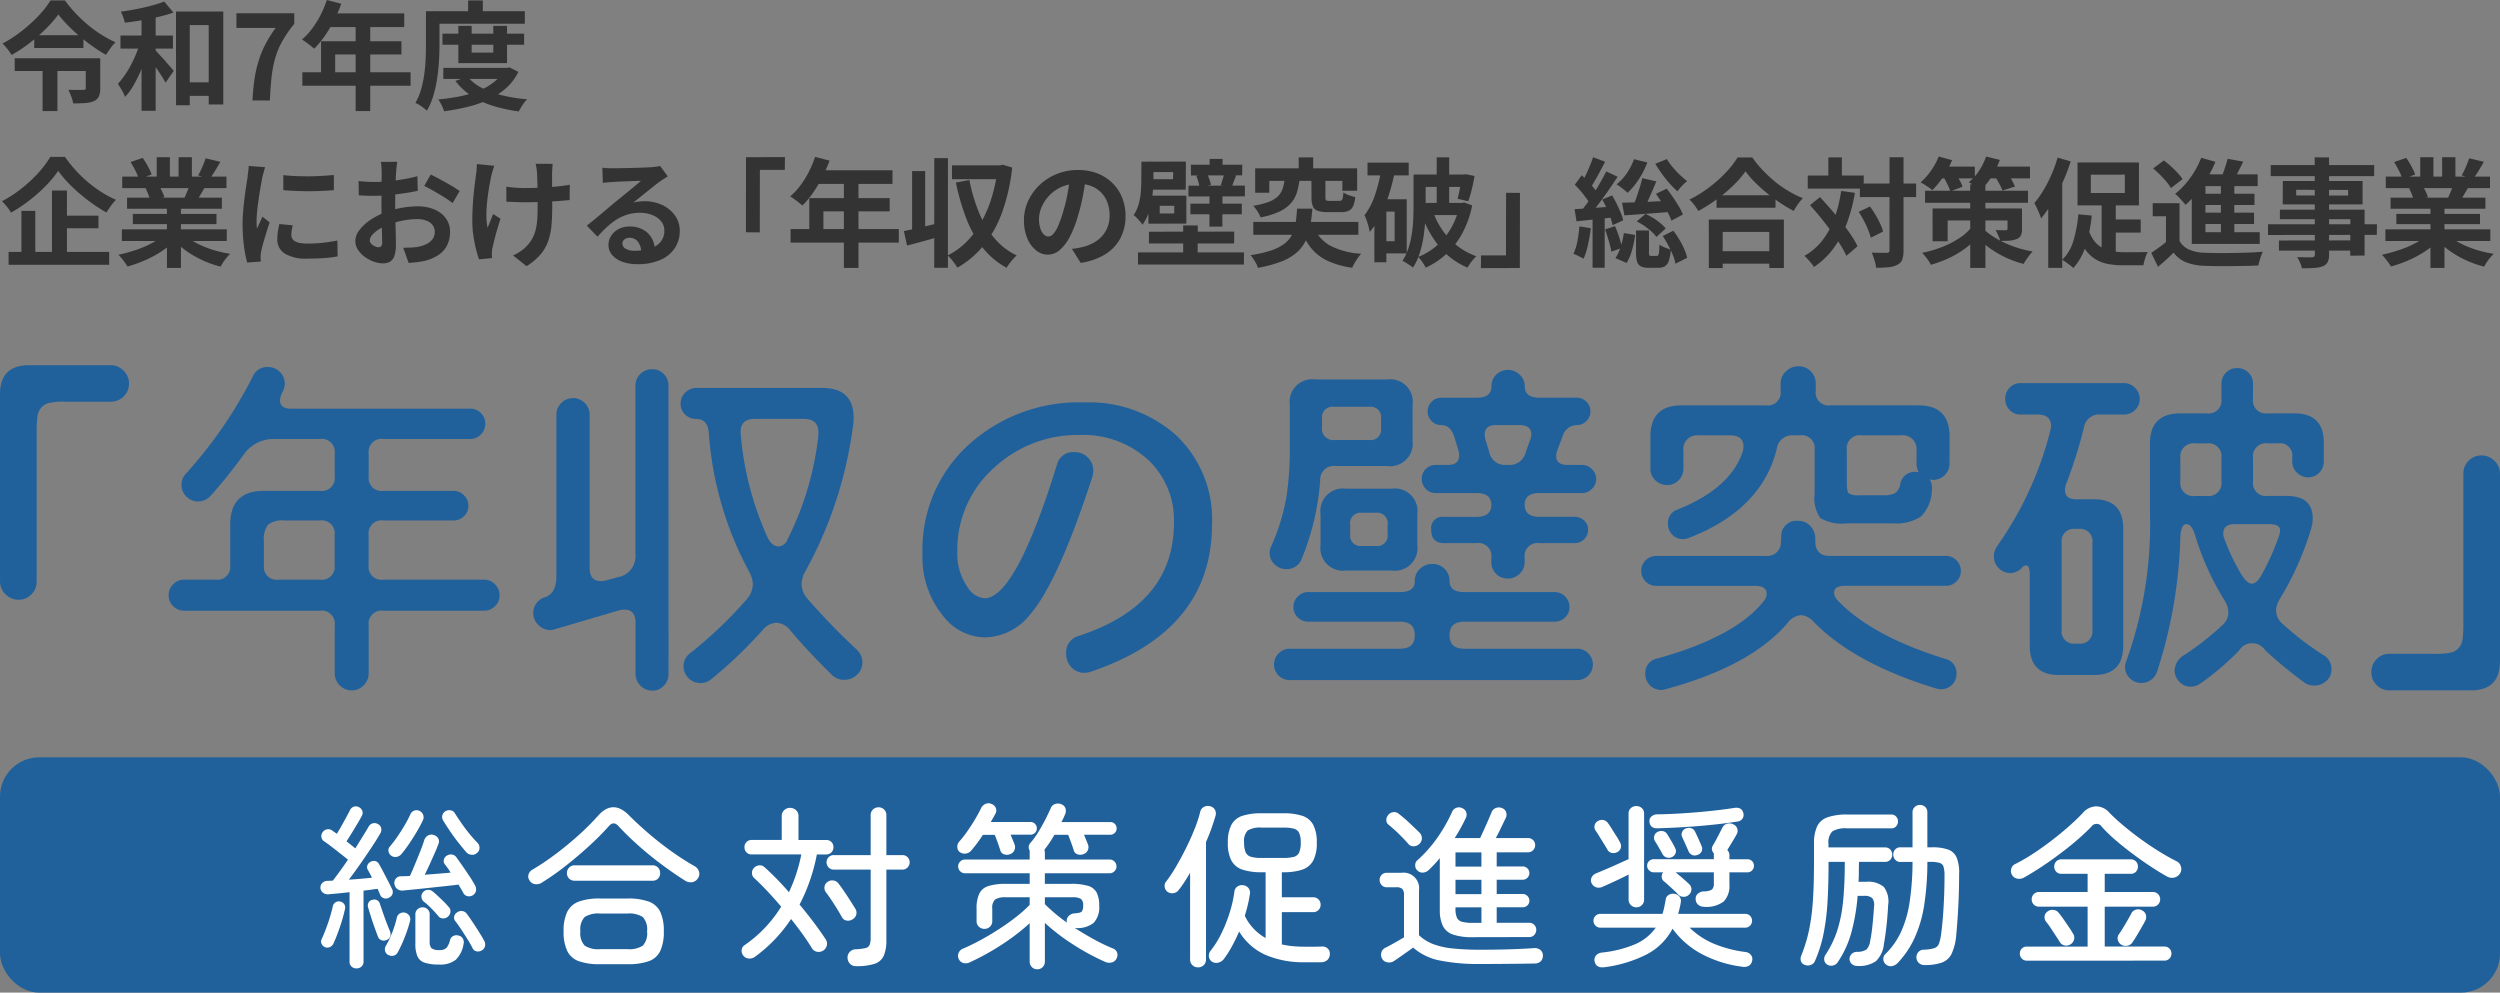 <svg xmlns="http://www.w3.org/2000/svg" width="255" height="101.248" viewBox="0 0 255 101.248"><rect x="0" y="0" width="255" height="101.248" fill="#808080" stroke="none"/><g transform="translate(0 -11.752)"><g transform="translate(7884 22813)"><g transform="translate(-7884 -22764)"><path d="M6.719-24.137a1.8,1.8,0,0,1-.542,1.323,1.808,1.808,0,0,1-1.327.54H.327a7.309,7.309,0,0,0-1.869.149,1.611,1.611,0,0,0-1.084,1.416A10.859,10.859,0,0,0-2.7-19.255V-3.937a1.8,1.8,0,0,1-.542,1.323,1.764,1.764,0,0,1-1.29.54,1.838,1.838,0,0,1-1.346-.559,1.785,1.785,0,0,1-.561-1.3V-23.056Q-6.44-26-3.449-26h8.3a1.8,1.8,0,0,1,1.308.559A1.785,1.785,0,0,1,6.719-24.137Zm37.8,21.615a1.5,1.5,0,0,1-.467,1.1,1.511,1.511,0,0,1-1.1.466H32.664a1.32,1.32,0,0,0-1.5,1.491V5.417a1.711,1.711,0,0,1-.5,1.23,1.63,1.63,0,0,1-1.215.522A1.672,1.672,0,0,1,28.2,6.647a1.711,1.711,0,0,1-.5-1.23V.535A1.32,1.32,0,0,0,26.2-.956H12.327a1.511,1.511,0,0,1-1.1-.466,1.5,1.5,0,0,1-.467-1.1,1.544,1.544,0,0,1,.467-1.137,1.511,1.511,0,0,1,1.1-.466h3.215a1.32,1.32,0,0,0,1.5-1.491V-9.751q0-3.429,3.439-3.429H26.2a1.32,1.32,0,0,0,1.5-1.491v-2.311a1.32,1.32,0,0,0-1.5-1.491H21.561a3.745,3.745,0,0,0-3.178,1.64,51.417,51.417,0,0,1-3.29,4.1,1.7,1.7,0,0,1-1.308.634,1.659,1.659,0,0,1-1.215-.5,1.649,1.649,0,0,1-.5-1.211,1.6,1.6,0,0,1,.449-1.118,45.22,45.22,0,0,0,6.841-9.951,1.569,1.569,0,0,1,1.533-.932,1.659,1.659,0,0,1,1.215.5,1.649,1.649,0,0,1,.5,1.211,1.851,1.851,0,0,1-.224.82l-.075.149a1.761,1.761,0,0,0-.187.708q0,.857,1.084.857H41.524a1.479,1.479,0,0,1,1.084.447,1.47,1.47,0,0,1,.449,1.081,1.532,1.532,0,0,1-.449,1.1,1.45,1.45,0,0,1-1.084.466h-8.86a1.32,1.32,0,0,0-1.5,1.491v2.311a1.32,1.32,0,0,0,1.5,1.491H39.8a1.479,1.479,0,0,1,1.084.447,1.47,1.47,0,0,1,.449,1.081,1.41,1.41,0,0,1-.449,1.062,1.513,1.513,0,0,1-1.084.429h-7.14a1.32,1.32,0,0,0-1.5,1.491v3.056a1.32,1.32,0,0,0,1.5,1.491H42.945a1.511,1.511,0,0,1,1.1.466A1.544,1.544,0,0,1,44.515-2.521ZM27.692-5.615V-8.67a1.32,1.32,0,0,0-1.5-1.491H22.57a2.389,2.389,0,0,0-1.664.429,2.441,2.441,0,0,0-.43,1.7v2.422a1.32,1.32,0,0,0,1.5,1.491H26.2A1.32,1.32,0,0,0,27.692-5.615ZM81.526,4.3a1.693,1.693,0,0,1-.542,1.267,1.8,1.8,0,0,1-1.29.522A1.722,1.722,0,0,1,78.423,5.6Q75.993,3.218,74.2,1.094A1.9,1.9,0,0,0,72.74.274a1.981,1.981,0,0,0-1.421.783A45.239,45.239,0,0,1,66.086,6.05,1.641,1.641,0,0,1,65,6.423a1.72,1.72,0,0,1-1.72-1.714,1.621,1.621,0,0,1,.636-1.3,42.8,42.8,0,0,0,5.795-5.516,2.345,2.345,0,0,0,.636-1.528,2.826,2.826,0,0,0-.374-1.3,34.9,34.9,0,0,1-4.112-14.124q-.112-1.453-1.271-1.453a1.588,1.588,0,0,1-1.14-.447,1.484,1.484,0,0,1-.467-1.118,1.515,1.515,0,0,1,.486-1.137,1.573,1.573,0,0,1,1.122-.466H77.414q3.215,0,3.215,3.056a6.11,6.11,0,0,1-.075.932A41.968,41.968,0,0,1,75.731-5.018a2.686,2.686,0,0,0-.411,1.342,2.281,2.281,0,0,0,.6,1.491A66.884,66.884,0,0,0,80.89,2.957,1.8,1.8,0,0,1,81.526,4.3ZM61.749,5.491A1.681,1.681,0,0,1,61.263,6.7a1.556,1.556,0,0,1-1.159.5,1.72,1.72,0,0,1-1.72-1.714V.274q0-1.342-1.122-1.342a2.325,2.325,0,0,0-.561.075L50.123.945a1.608,1.608,0,0,1-.411.075A1.69,1.69,0,0,1,48.478.5,1.639,1.639,0,0,1,47.955-.7a1.646,1.646,0,0,1,1.234-1.64q1.122-.41,1.122-2.124V-20.932a1.648,1.648,0,0,1,.5-1.211,1.659,1.659,0,0,1,1.215-.5,1.616,1.616,0,0,1,1.178.5,1.649,1.649,0,0,1,.5,1.211V-5.316q0,1.342,1.159,1.342a1.9,1.9,0,0,0,.523-.075l1.234-.335a2.16,2.16,0,0,0,1.757-2.273V-23.913a1.588,1.588,0,0,1,.5-1.193A1.692,1.692,0,0,1,60.1-25.59a1.585,1.585,0,0,1,1.159.484,1.618,1.618,0,0,1,.486,1.193ZM77-18.509q.037-.373.037-.671,0-1.342-1.533-1.342H70.572q-1.608,0-1.458,1.565a31.962,31.962,0,0,0,2.729,10.51q.449.932,1.122.932a1.011,1.011,0,0,0,.9-.671A31.209,31.209,0,0,0,77-18.509Zm40.188,8.721q0,10.882-12.374,15.056a2.018,2.018,0,0,1-.636.112,1.777,1.777,0,0,1-1.327-.559,1.9,1.9,0,0,1-.542-1.379,1.731,1.731,0,0,1,1.271-1.826Q113.3-1.552,113.3-9.9a8.424,8.424,0,0,0-2.692-6.5,9.759,9.759,0,0,0-6.879-2.478,12.473,12.473,0,0,0-8.785,3.354,11.188,11.188,0,0,0-3.738,8.609,5.881,5.881,0,0,0,1.009,3.5,2.318,2.318,0,0,0,1.757,1.193q3.178,0,7.4-13.64a1.676,1.676,0,0,1,1.794-1.267,1.821,1.821,0,0,1,1.365.559,1.859,1.859,0,0,1,.542,1.342,3.13,3.13,0,0,1-.075.559Q101.489-3.863,98.611-.546a6.025,6.025,0,0,1-4.636,2.311,5.469,5.469,0,0,1-4.224-2.2,9.378,9.378,0,0,1-2.094-6.3,14.407,14.407,0,0,1,4.823-11.255A16.688,16.688,0,0,1,104.143-22.2a13.309,13.309,0,0,1,9.346,3.317A11.806,11.806,0,0,1,117.191-9.789ZM156.37-14.41a1.4,1.4,0,0,1-.43,1.025,1.405,1.405,0,0,1-1.028.429h-4.337q-1.5,0-1.5,1.193,0,1.23,1.5,1.23h3.589a1.4,1.4,0,0,1,.972.373,1.205,1.205,0,0,1,.411.932,1.305,1.305,0,0,1-.411.988,1.363,1.363,0,0,1-.972.391h-3.589a1.32,1.32,0,0,0-1.5,1.491v.447a1.606,1.606,0,0,1-.5,1.174,1.659,1.659,0,0,1-1.215.5,1.628,1.628,0,0,1-1.2-.484,1.618,1.618,0,0,1-.486-1.193V-6.36a1.32,1.32,0,0,0-1.5-1.491h-3.327q-1.308,0-1.308-1.379a1.155,1.155,0,0,1,1.308-1.3h3.327q1.5,0,1.5-1.23,0-1.193-1.5-1.193H140a1.344,1.344,0,0,1-1.009-.429,1.428,1.428,0,0,1-.411-1.025,1.366,1.366,0,0,1,.411-1.006,1.374,1.374,0,0,1,1.009-.41h1.234q1.159,0,1.159-.969a2.183,2.183,0,0,0-.075-.522l-.411-1.342q-.374-1.23-1.346-1.23a1.331,1.331,0,0,1-.972-.41,1.366,1.366,0,0,1-.411-1.006,1.323,1.323,0,0,1,.411-.969,1.331,1.331,0,0,1,.972-.41h3.626q1.5,0,1.5-1.155a1.618,1.618,0,0,1,.486-1.193,1.628,1.628,0,0,1,1.2-.484,1.659,1.659,0,0,1,1.215.5,1.606,1.606,0,0,1,.5,1.174q0,1.155,1.5,1.155h3.813a1.331,1.331,0,0,1,.972.41,1.323,1.323,0,0,1,.411.969,1.366,1.366,0,0,1-.411,1.006,1.331,1.331,0,0,1-.972.41A1.54,1.54,0,0,0,152.93-18.7l-.523,1.379a1.909,1.909,0,0,0-.112.6q0,.894,1.159.894h1.458a1.405,1.405,0,0,1,1.028.429A1.355,1.355,0,0,1,156.37-14.41Zm-18.73-3.913a2.309,2.309,0,0,1-2.617,2.609h-5.271a1.385,1.385,0,0,0-1.533,1.453,26.012,26.012,0,0,1-1.869,7.975A1.587,1.587,0,0,1,124.78-5.2a1.692,1.692,0,0,1-1.215-.484,1.588,1.588,0,0,1-.5-1.193,1.559,1.559,0,0,1,.15-.634,20.991,20.991,0,0,0,1.57-5.106,33.507,33.507,0,0,0,.336-5.255v-4.062a2.309,2.309,0,0,1,2.617-2.609h7.29a2.309,2.309,0,0,1,2.617,2.609Zm.486,10.659a2.309,2.309,0,0,1-2.617,2.609h-4.636a2.309,2.309,0,0,1-2.617-2.609v-3.13a2.309,2.309,0,0,1,2.617-2.609h4.636a2.309,2.309,0,0,1,2.617,2.609ZM156.033,4.522a1.593,1.593,0,0,1-1.608,1.6H125.116a1.593,1.593,0,0,1-1.608-1.6,1.563,1.563,0,0,1,.467-1.118,1.524,1.524,0,0,1,1.14-.484h11.253q1.5,0,1.5-1.379t-1.5-1.379h-9.346a1.513,1.513,0,0,1-1.084-.429,1.41,1.41,0,0,1-.449-1.062,1.47,1.47,0,0,1,.449-1.081,1.479,1.479,0,0,1,1.084-.447h9.346q1.5,0,1.5-1.118a1.662,1.662,0,0,1,.523-1.248,1.766,1.766,0,0,1,1.271-.5,1.7,1.7,0,0,1,1.252.5,1.692,1.692,0,0,1,.5,1.248q0,1.118,1.5,1.118h9.2a1.479,1.479,0,0,1,1.084.447,1.47,1.47,0,0,1,.449,1.081,1.41,1.41,0,0,1-.449,1.062,1.512,1.512,0,0,1-1.084.429h-9.2q-1.5,0-1.5,1.379t1.5,1.379h11.514a1.524,1.524,0,0,1,1.14.484A1.563,1.563,0,0,1,156.033,4.522ZM149.641-18.4a1.593,1.593,0,0,0,.112-.559q0-.932-1.2-.932h-2.393q-1.159,0-1.159.969a2.183,2.183,0,0,0,.075.522l.411,1.342a1.6,1.6,0,0,0,1.682,1.23h.262a1.655,1.655,0,0,0,1.72-1.193Zm-15.216-1.155v-1.006a1.056,1.056,0,0,0-1.2-1.193H129.64a1.073,1.073,0,0,0-1.234,1.193v.894a1.155,1.155,0,0,0,1.308,1.3h3.514A1.056,1.056,0,0,0,134.425-19.553Zm.673,10.77v-.932a1.072,1.072,0,0,0-1.2-1.23h-1.421a1.072,1.072,0,0,0-1.2,1.23v.932a1.072,1.072,0,0,0,1.2,1.23H133.9A1.072,1.072,0,0,0,135.1-8.782Zm57.311-7.193a1.618,1.618,0,0,1-.486,1.193,1.629,1.629,0,0,1-1.2.484l-.336-.037a1.6,1.6,0,0,1,.224,1.043,3.969,3.969,0,0,1-1.1,2.721,4.5,4.5,0,0,1-2.823.708h-4.748a4.4,4.4,0,0,1-2.71-.54,3.58,3.58,0,0,1-.579-2.478v-4.472a1.32,1.32,0,0,0-1.5-1.491h-.71A1.568,1.568,0,0,0,174.8-17.5q-1.533,6.261-9.01,9.131a1.7,1.7,0,0,1-.6.112,1.437,1.437,0,0,1-1.047-.447,1.514,1.514,0,0,1-.449-1.118,1.422,1.422,0,0,1,.972-1.453q5.421-2.162,6.654-5.926a1.886,1.886,0,0,0,.075-.522q0-1.118-1.383-1.118h-3.14a1.419,1.419,0,0,0-1.608,1.6v1.789a1.618,1.618,0,0,1-.486,1.193,1.585,1.585,0,0,1-1.159.484,1.692,1.692,0,0,1-1.215-.484,1.588,1.588,0,0,1-.5-1.193v-3.28q0-3.168,3.178-3.168h8.6a1.32,1.32,0,0,0,1.5-1.491V-24.1a1.693,1.693,0,0,1,.542-1.267,1.8,1.8,0,0,1,1.29-.522,1.672,1.672,0,0,1,1.252.522,1.755,1.755,0,0,1,.5,1.267v.708a1.32,1.32,0,0,0,1.5,1.491h8.972q3.178,0,3.178,3.168Zm1.159,10.957a1.47,1.47,0,0,1-.449,1.081,1.479,1.479,0,0,1-1.084.447H181.754q-1.122,0-1.122.708a1.279,1.279,0,0,0,.411.82Q184.52,1.653,192,3.963a1.449,1.449,0,0,1,1.122,1.528,1.484,1.484,0,0,1-.467,1.118,1.588,1.588,0,0,1-1.14.447,1.68,1.68,0,0,1-.449-.075Q182.726,4.448,178.576.2a1.976,1.976,0,0,0-1.308-.708,1.936,1.936,0,0,0-1.383.82q-3.776,4.4-12.449,6.745a1.68,1.68,0,0,1-.449.075,1.625,1.625,0,0,1-1.608-1.64,1.486,1.486,0,0,1,1.2-1.565q7.963-2.2,10.879-5.851a1.191,1.191,0,0,0,.3-.745q0-.82-1.159-.82H162.5a1.479,1.479,0,0,1-1.084-.447,1.47,1.47,0,0,1-.449-1.081,1.47,1.47,0,0,1,.449-1.081,1.479,1.479,0,0,1,1.084-.447h11.178A1.385,1.385,0,0,0,175.212-8l.037-.484a1.55,1.55,0,0,1,1.72-1.64,1.644,1.644,0,0,1,1.252.54,1.819,1.819,0,0,1,.5,1.286v.224q0,1.528,1.458,1.528h11.851a1.479,1.479,0,0,1,1.084.447A1.47,1.47,0,0,1,193.567-5.018Zm-4.3-10.062a1.833,1.833,0,0,1-.224-.894v-1.267a1.419,1.419,0,0,0-1.608-1.6h-4a1.32,1.32,0,0,0-1.5,1.491V-14q0,.894.206,1.081a1.86,1.86,0,0,0,1.065.186h2.43a2.613,2.613,0,0,0,1.2-.2,1.453,1.453,0,0,0,.561-.988,1.479,1.479,0,0,1,1.608-1.193Zm42.1,20.087a1.546,1.546,0,0,1-.523,1.211,1.8,1.8,0,0,1-1.234.466,1.7,1.7,0,0,1-1.047-.335,44.248,44.248,0,0,1-3.963-3.28,1.575,1.575,0,0,0-2.654.037,27.164,27.164,0,0,1-3.925,3.354,1.753,1.753,0,0,1-1.009.335,1.556,1.556,0,0,1-1.159-.5,1.637,1.637,0,0,1-.486-1.174,1.9,1.9,0,0,1,1.009-1.565A29.039,29.039,0,0,0,220.223.535a1.769,1.769,0,0,0,.635-1.3,2.444,2.444,0,0,0-.411-1.267,27.838,27.838,0,0,1-2.991-6.634q-.336-1.118-.9-1.118-.523,0-.6,1.3A48.27,48.27,0,0,1,213.568,5.3a1.682,1.682,0,0,1-2.766.634,1.575,1.575,0,0,1-.486-1.155,1.593,1.593,0,0,1,.112-.559,41.028,41.028,0,0,0,2.43-15.093v-7.155q0-3.056,3.1-3.056h2.692a1.32,1.32,0,0,0,1.5-1.491v-1.565a1.5,1.5,0,0,1,.467-1.1,1.554,1.554,0,0,1,1.14-.466,1.554,1.554,0,0,1,1.14.466,1.5,1.5,0,0,1,.467,1.1v1.565a1.32,1.32,0,0,0,1.5,1.491h2.729q2.991,0,2.991,2.981v1.938a1.544,1.544,0,0,1-.467,1.137,1.511,1.511,0,0,1-1.1.466,1.617,1.617,0,0,1-1.159-.466,1.515,1.515,0,0,1-.486-1.137v-.447a1.254,1.254,0,0,0-1.421-1.416h-1.084a1.32,1.32,0,0,0-1.5,1.491v2.385a1.32,1.32,0,0,0,1.5,1.491H226.8q2.654,0,2.654,2.273a3.522,3.522,0,0,1-.15,1.043,30.845,30.845,0,0,1-3.178,7.155,2.4,2.4,0,0,0-.411,1.23,1.839,1.839,0,0,0,.71,1.379,29,29,0,0,0,4.15,3.168A1.564,1.564,0,0,1,231.363,5.007ZM211.811-22.571a1.544,1.544,0,0,1-.467,1.137,1.554,1.554,0,0,1-1.14.466h-2.43a1.558,1.558,0,0,0-1.645,1.3,47.918,47.918,0,0,1-1.832,5.814,1.909,1.909,0,0,0-.112.6q0,.932,1.159.932h1.794q2.991,0,2.991,2.981V2.622q0,2.981-2.991,2.981h-3.552q-2.991,0-2.991-2.981v-7.23q0-.969-.374-.969a.716.716,0,0,0-.449.261,1.665,1.665,0,0,1-1.122.522,1.659,1.659,0,0,1-1.215-.5,1.649,1.649,0,0,1-.5-1.211,1.794,1.794,0,0,1,.336-1.043,35.346,35.346,0,0,0,5.421-11.777,1.766,1.766,0,0,0,.075-.484q0-1.155-1.383-1.155h-1.72a1.493,1.493,0,0,1-1.122-.466,1.577,1.577,0,0,1-.449-1.137,1.577,1.577,0,0,1,.449-1.137,1.493,1.493,0,0,1,1.122-.466H210.2a1.524,1.524,0,0,1,1.14.484A1.563,1.563,0,0,1,211.811-22.571Zm8.337,8.423v-2.385a1.32,1.32,0,0,0-1.5-1.491h-1.159a1.353,1.353,0,0,0-1.533,1.528v2.348a1.32,1.32,0,0,0,1.5,1.491h1.2A1.32,1.32,0,0,0,220.148-14.149Zm5.832,5.665a2.06,2.06,0,0,0,.15-.671q0-.634-1.122-.634h-3.477q-1.2,0-1.2.969a1.514,1.514,0,0,0,.112.522,21.179,21.179,0,0,0,1.72,3.615q.6.969,1.084.969t.972-.857A24.056,24.056,0,0,0,225.98-8.484ZM206.988.982v-8.87A1.254,1.254,0,0,0,205.568-9.3h-.3a1.254,1.254,0,0,0-1.421,1.416V.982A1.254,1.254,0,0,0,205.269,2.4h.3A1.254,1.254,0,0,0,206.988.982ZM248.56,4.187q0,2.981-2.953,2.981H237.27a1.764,1.764,0,0,1-1.29-.54,1.8,1.8,0,0,1-.542-1.323,1.8,1.8,0,0,1,.542-1.323,1.764,1.764,0,0,1,1.29-.54h4.524a7.309,7.309,0,0,0,1.869-.149,1.611,1.611,0,0,0,1.084-1.416,10.862,10.862,0,0,0,.075-1.453V-14.931a1.8,1.8,0,0,1,.542-1.323,1.808,1.808,0,0,1,1.327-.54,1.8,1.8,0,0,1,1.308.559,1.785,1.785,0,0,1,.561,1.3Z" transform="translate(6.44 26)" fill="#20619c"/></g><rect width="255" height="24" rx="4" transform="translate(-7884 -22724)" fill="#20619c"/><g transform="translate(-7898 -22724.688)"><path d="M4.356,1.53a.709.709,0,0,1-.5-.189A.66.66,0,0,1,3.654.828V-6.246q-.612.072-1.179.126t-.981.09a.778.778,0,0,1-.549-.162A.687.687,0,0,1,.684-6.66a.654.654,0,0,1,.18-.513A.711.711,0,0,1,1.35-7.4q.144,0,.288-.009t.306-.009q.324-.414.729-.972t.819-1.17q-.324-.27-.783-.63t-.9-.7q-.441-.342-.747-.54a.631.631,0,0,1-.279-.423A.649.649,0,0,1,.9-12.348a.66.66,0,0,1,.45-.306.666.666,0,0,1,.522.108q.09.072.225.162t.261.18q.216-.342.468-.792t.486-.882q.234-.432.36-.684a.706.706,0,0,1,.4-.4.639.639,0,0,1,.513.036.662.662,0,0,1,.36.36.578.578,0,0,1-.036.522q-.162.324-.441.792t-.576.954q-.3.486-.549.864.252.2.486.387l.414.333q.414-.666.774-1.251t.594-.981a.659.659,0,0,1,.423-.324.646.646,0,0,1,.531.09.569.569,0,0,1,.315.4.7.7,0,0,1-.081.522q-.36.63-.909,1.458T4.743-9.117q-.6.855-1.161,1.593.63-.036,1.242-.09T5.94-7.722q-.108-.234-.216-.432t-.2-.36A.525.525,0,0,1,5.481-9,.652.652,0,0,1,5.8-9.342a.61.61,0,0,1,.882.27q.18.306.423.774l.486.936q.243.468.405.81a.618.618,0,0,1,.027.513.693.693,0,0,1-.369.369.639.639,0,0,1-.513.036.593.593,0,0,1-.369-.36q-.054-.126-.117-.279t-.135-.315q-.306.036-.675.09t-.765.09V.828a.66.66,0,0,1-.207.513A.732.732,0,0,1,4.356,1.53ZM16.218-5.922a.736.736,0,0,1-.54.081.616.616,0,0,1-.432-.351q-.108-.2-.225-.4T14.76-7.02q-.54.072-1.3.153T11.9-6.7q-.81.09-1.548.162t-1.26.126a.84.84,0,0,1-.576-.162.781.781,0,0,1-.288-.522.687.687,0,0,1,.144-.531.678.678,0,0,1,.522-.243q.2,0,.432-.009T9.81-7.9q.234-.5.513-1.179t.54-1.332q.261-.657.405-1.125a.851.851,0,0,1,.4-.5.71.71,0,0,1,.585-.036.724.724,0,0,1,.45.351.665.665,0,0,1,0,.6q-.144.4-.387.945t-.5,1.116q-.261.567-.495,1.035l1.386-.108q.7-.054,1.26-.108-.144-.234-.288-.441t-.288-.387a.533.533,0,0,1-.117-.486.638.638,0,0,1,.3-.414.779.779,0,0,1,.54-.117.681.681,0,0,1,.45.3q.288.4.648.918t.7,1.035a10.247,10.247,0,0,1,.558.927.772.772,0,0,1,.072.558A.724.724,0,0,1,16.218-5.922ZM12.78,1.134A4.53,4.53,0,0,1,11.313.945a1.2,1.2,0,0,1-.738-.657,3.168,3.168,0,0,1-.207-1.26V-3.978a.674.674,0,0,1,.216-.522.745.745,0,0,1,.522-.2.713.713,0,0,1,.513.2.689.689,0,0,1,.207.522v2.754a.974.974,0,0,0,.189.7,1.228,1.228,0,0,0,.8.18.963.963,0,0,0,.729-.225,2.055,2.055,0,0,0,.369-.819.629.629,0,0,1,.342-.4.727.727,0,0,1,.54-.027.637.637,0,0,1,.423.315.743.743,0,0,1,.063.549,2.837,2.837,0,0,1-.792,1.6A2.552,2.552,0,0,1,12.78,1.134ZM16.668-10.26a.719.719,0,0,1-.549.2.822.822,0,0,1-.549-.252q-.342-.4-.792-.963t-.864-1.179q-.414-.612-.72-1.116a.668.668,0,0,1-.072-.522.657.657,0,0,1,.324-.414.751.751,0,0,1,.531-.09.6.6,0,0,1,.423.306q.252.4.639.963t.828,1.107q.441.54.819.918a.744.744,0,0,1,.225.522A.638.638,0,0,1,16.668-10.26ZM7.9-9.972a.691.691,0,0,1-.27-.432.555.555,0,0,1,.126-.486,11.561,11.561,0,0,0,.765-1q.4-.585.765-1.206A11.842,11.842,0,0,0,9.864-14.2a.683.683,0,0,1,.4-.369.655.655,0,0,1,.549.045.693.693,0,0,1,.351.4.678.678,0,0,1-.027.54q-.252.54-.63,1.179t-.783,1.233q-.405.594-.765,1.026a.868.868,0,0,1-.495.3A.719.719,0,0,1,7.9-9.972Zm9.27,9.648a.753.753,0,0,1-.54.117A.565.565,0,0,1,16.2-.54q-.2-.4-.513-.9t-.639-1q-.324-.495-.594-.837a.555.555,0,0,1-.126-.486.606.606,0,0,1,.288-.414.729.729,0,0,1,.531-.144.669.669,0,0,1,.459.27q.27.36.6.855t.648,1q.315.5.531.9a.791.791,0,0,1,.09.54A.653.653,0,0,1,17.172-.324ZM7.65.18A.628.628,0,0,1,7.3-.18a.682.682,0,0,1,.027-.54A9.18,9.18,0,0,0,8-2.115a10.435,10.435,0,0,0,.477-1.521.652.652,0,0,1,.306-.441.739.739,0,0,1,.522-.081.712.712,0,0,1,.441.306.668.668,0,0,1,.081.54,13.632,13.632,0,0,1-.522,1.6A13.65,13.65,0,0,1,8.6-.162a.71.71,0,0,1-.4.378A.734.734,0,0,1,7.65.18ZM1.17-.63A.671.671,0,0,1,.81-.963a.518.518,0,0,1,0-.495q.2-.432.423-1.017t.414-1.206q.189-.621.3-1.125a.628.628,0,0,1,.288-.414A.634.634,0,0,1,2.7-5.292a.66.66,0,0,1,.405.261.6.6,0,0,1,.081.513,16.427,16.427,0,0,1-.5,1.782q-.324.954-.648,1.674a.778.778,0,0,1-.36.4A.636.636,0,0,1,1.17-.63Zm6.246-.738a.631.631,0,0,1-.54.009.629.629,0,0,1-.342-.4q-.144-.378-.342-.927t-.369-1.1q-.171-.549-.279-.909A.652.652,0,0,1,5.6-5.2a.561.561,0,0,1,.4-.27.6.6,0,0,1,.468.045.588.588,0,0,1,.288.387q.126.36.306.891t.378,1.044q.2.513.342.855a.742.742,0,0,1,.018.531A.6.6,0,0,1,7.416-1.368Zm5.346-2.376q-.288-.36-.738-.819a7.349,7.349,0,0,0-.81-.729.672.672,0,0,1-.225-.441.657.657,0,0,1,.135-.477.676.676,0,0,1,.468-.27.686.686,0,0,1,.522.144q.234.18.54.468t.6.576a4.482,4.482,0,0,1,.459.5.613.613,0,0,1,.234.486.722.722,0,0,1-.2.5.7.7,0,0,1-.5.234A.615.615,0,0,1,12.762-3.744ZM29.2,1.1a6.252,6.252,0,0,1-2.16-.306A2.09,2.09,0,0,1,25.857-.252a4.514,4.514,0,0,1-.369-2,4.454,4.454,0,0,1,.369-1.989,2.133,2.133,0,0,1,1.179-1.044A6.088,6.088,0,0,1,29.2-5.6H32a6.151,6.151,0,0,1,2.178.315,2.1,2.1,0,0,1,1.17,1.044,4.551,4.551,0,0,1,.36,1.989,4.612,4.612,0,0,1-.36,2A2.054,2.054,0,0,1,34.182.792,6.317,6.317,0,0,1,32,1.1Zm-5.9-8.334a1.06,1.06,0,0,1-.711.171.74.74,0,0,1-.567-.369.7.7,0,0,1-.108-.639.889.889,0,0,1,.432-.495A25.358,25.358,0,0,0,24.7-10.152q1.224-.918,2.349-1.935A24.933,24.933,0,0,0,29-14.04q1.53-1.728,3.186-.018.846.846,1.917,1.773T36.4-10.476a28.081,28.081,0,0,0,2.484,1.6.9.9,0,0,1,.414.54.734.734,0,0,1-.108.666.843.843,0,0,1-.594.405,1.014,1.014,0,0,1-.738-.171q-1.224-.774-2.457-1.7t-2.34-1.917q-1.107-.99-1.971-1.926-.5-.558-.972-.018a28.5,28.5,0,0,1-2.043,2.052q-1.161,1.062-2.4,2.034A26.619,26.619,0,0,1,23.292-7.236Zm5.922,6.8h2.772a2.562,2.562,0,0,0,1.575-.36A1.844,1.844,0,0,0,34-2.25a1.841,1.841,0,0,0-.441-1.467,2.614,2.614,0,0,0-1.575-.351H29.214a2.614,2.614,0,0,0-1.575.351A1.841,1.841,0,0,0,27.2-2.25a1.844,1.844,0,0,0,.441,1.458A2.562,2.562,0,0,0,29.214-.432ZM26.6-7.416a.739.739,0,0,1-.558-.225.763.763,0,0,1-.216-.549.794.794,0,0,1,.216-.558.725.725,0,0,1,.558-.234H34.56a.718.718,0,0,1,.567.234.814.814,0,0,1,.207.558.781.781,0,0,1-.207.549.732.732,0,0,1-.567.225ZM45.036.324a.954.954,0,0,1-.639.2.779.779,0,0,1-.585-.306.748.748,0,0,1-.162-.567.661.661,0,0,1,.306-.5A13.108,13.108,0,0,0,47.682-4.77q-.72-.846-1.431-1.6T44.928-7.686a.667.667,0,0,1-.225-.531.725.725,0,0,1,.207-.513.86.86,0,0,1,.522-.252.677.677,0,0,1,.558.2q.612.54,1.242,1.188t1.242,1.35a16.489,16.489,0,0,0,1.26-3.852H44.658a.674.674,0,0,1-.522-.216.745.745,0,0,1-.2-.522.745.745,0,0,1,.2-.522.7.7,0,0,1,.54-.216h3.06V-14a.8.8,0,0,1,.252-.612.844.844,0,0,1,.594-.234.867.867,0,0,1,.612.234.8.8,0,0,1,.252.612v2.43h2.826a.7.7,0,0,1,.54.216.745.745,0,0,1,.2.522.727.727,0,0,1-.207.522.748.748,0,0,1-.567.216h-.918a18.661,18.661,0,0,1-1.764,5.112q.756.9,1.431,1.8t1.2,1.692a.828.828,0,0,1,.162.63.877.877,0,0,1-.36.558.866.866,0,0,1-.648.135.782.782,0,0,1-.54-.387q-.414-.684-.954-1.431T48.69-3.51A15.013,15.013,0,0,1,45.036.324ZM55.314,1.3a.811.811,0,0,1-.612-.243.9.9,0,0,1-.252-.6.808.808,0,0,1,.216-.6.86.86,0,0,1,.63-.279,5.607,5.607,0,0,0,.972-.117A.592.592,0,0,0,56.7-.873a1.943,1.943,0,0,0,.108-.747V-8.55H53.046a.689.689,0,0,1-.531-.225.737.737,0,0,1-.207-.513.727.727,0,0,1,.207-.522.7.7,0,0,1,.531-.216h3.762v-4.068a.775.775,0,0,1,.234-.585.8.8,0,0,1,.576-.225.777.777,0,0,1,.558.225.775.775,0,0,1,.234.585v4.068h1.638a.7.7,0,0,1,.531.216.727.727,0,0,1,.207.522.737.737,0,0,1-.207.513.689.689,0,0,1-.531.225H58.41v7.2A3.866,3.866,0,0,1,58.14.243a1.538,1.538,0,0,1-.936.819A5.953,5.953,0,0,1,55.314,1.3Zm-.36-4.77a.822.822,0,0,1-.612.117.63.63,0,0,1-.468-.351q-.2-.36-.486-.828t-.594-.927q-.306-.459-.558-.783A.741.741,0,0,1,52.1-6.8a.7.7,0,0,1,.3-.486.787.787,0,0,1,.594-.153.775.775,0,0,1,.522.3q.27.342.594.819t.621.945q.3.468.5.792a.8.8,0,0,1,.117.6A.774.774,0,0,1,54.954-3.474ZM73.8,1.62a.747.747,0,0,1-.549-.225.769.769,0,0,1-.225-.567V-3.078A21.89,21.89,0,0,1,70.173-.891,25.306,25.306,0,0,1,66.978.882a1.013,1.013,0,0,1-.684.108.745.745,0,0,1-.5-.414.748.748,0,0,1-.018-.621A.819.819,0,0,1,66.258-.5Q67.068-.846,68-1.35t1.863-1.107q.936-.6,1.755-1.242A13.8,13.8,0,0,0,73.026-4.95v-.774H70.614A1.935,1.935,0,0,0,69.5-5.5a1.174,1.174,0,0,0-.288.945v1.26a.753.753,0,0,1-.234.567.777.777,0,0,1-.558.225.8.8,0,0,1-.576-.225.753.753,0,0,1-.234-.567v-1.26a3.568,3.568,0,0,1,.27-1.53,1.522,1.522,0,0,1,.927-.783,5.785,5.785,0,0,1,1.809-.225h2.412v-1.08H66.438a.675.675,0,0,1-.5-.207.675.675,0,0,1-.207-.495.675.675,0,0,1,.207-.495.675.675,0,0,1,.5-.207h6.588v-.765a.368.368,0,0,1,.018-.117.651.651,0,0,1,.09-.846,7.882,7.882,0,0,0,.765-1.062q.387-.63.729-1.3t.558-1.17a.7.7,0,0,1,.477-.414.9.9,0,0,1,.639.054.671.671,0,0,1,.387.441.852.852,0,0,1-.063.6q-.072.18-.162.369t-.2.387h4.986a.625.625,0,0,1,.459.189.625.625,0,0,1,.189.459.625.625,0,0,1-.189.459.625.625,0,0,1-.459.189H78.57q.108.27.225.549t.189.477a.777.777,0,0,1-.027.558.747.747,0,0,1-.459.4.852.852,0,0,1-.585.009.57.57,0,0,1-.387-.387q-.09-.306-.27-.8t-.306-.8h-1.4a11.586,11.586,0,0,1-1.026,1.53,1.074,1.074,0,0,1,.054.342v.648H81.18a.675.675,0,0,1,.495.207.675.675,0,0,1,.207.495.675.675,0,0,1-.207.495.675.675,0,0,1-.495.207H74.574v1.08h2.664a5.8,5.8,0,0,1,1.755.207,1.439,1.439,0,0,1,.873.693,2.924,2.924,0,0,1,.252,1.332,2.3,2.3,0,0,1-.576,1.755,2.627,2.627,0,0,1-1.854.513h-.054q.954.612,1.935,1.152a18.78,18.78,0,0,0,1.9.918.708.708,0,0,1,.468.423A.758.758,0,0,1,81.9.5a.775.775,0,0,1-.5.423A1.034,1.034,0,0,1,80.73.864a23.69,23.69,0,0,1-3.3-1.791,20.807,20.807,0,0,1-2.853-2.187V.828a.769.769,0,0,1-.225.567A.747.747,0,0,1,73.8,1.62ZM71.01-10.116a.852.852,0,0,1-.585.009.57.57,0,0,1-.387-.387q-.09-.288-.27-.8t-.306-.8H68.256A14.388,14.388,0,0,1,67.1-10.53a.9.9,0,0,1-.558.342.855.855,0,0,1-.612-.126.611.611,0,0,1-.279-.5.749.749,0,0,1,.171-.567,10.815,10.815,0,0,0,.828-1.053q.45-.639.837-1.3t.6-1.107a.87.87,0,0,1,.468-.423.709.709,0,0,1,.594.027.741.741,0,0,1,.423.4.651.651,0,0,1-.027.567q-.216.4-.486.864h4.05a.625.625,0,0,1,.459.189.625.625,0,0,1,.189.459.625.625,0,0,1-.189.459.625.625,0,0,1-.459.189H71.082q.108.27.225.549t.189.477a.777.777,0,0,1-.027.558A.747.747,0,0,1,71.01-10.116Zm5.832,6.984a.352.352,0,0,1-.027-.072.3.3,0,0,1-.009-.072.707.707,0,0,1,.2-.54.91.91,0,0,1,.612-.27q.612-.036.738-.207a1.018,1.018,0,0,0,.126-.585.833.833,0,0,0-.216-.675,1.589,1.589,0,0,0-.9-.171h-2.79v.7A17.517,17.517,0,0,0,76.842-3.132ZM101.106.9A9.789,9.789,0,0,1,97.083.153a6.063,6.063,0,0,1-2.691-2.385q-.342.792-.729,1.5A10.54,10.54,0,0,1,92.844.558a1,1,0,0,1-.558.378.816.816,0,0,1-.63-.072.706.706,0,0,1-.342-.5.781.781,0,0,1,.126-.585,9.515,9.515,0,0,0,1.143-1.818,14.57,14.57,0,0,0,.855-2.16,12.864,12.864,0,0,0,.468-2.07.722.722,0,0,1,.306-.549.808.808,0,0,1,.612-.135.8.8,0,0,1,.531.3.758.758,0,0,1,.135.6,14.364,14.364,0,0,1-.522,2.214,5.129,5.129,0,0,0,2.124,2.268V-8.28h-.414a5.942,5.942,0,0,1-1.962-.27A1.979,1.979,0,0,1,93.6-9.477a3.792,3.792,0,0,1-.36-1.809,3.839,3.839,0,0,1,.36-1.827,1.942,1.942,0,0,1,1.116-.918,6.133,6.133,0,0,1,1.962-.261h2.214a6.047,6.047,0,0,1,1.953.261,1.942,1.942,0,0,1,1.107.918,3.839,3.839,0,0,1,.36,1.827,3.792,3.792,0,0,1-.36,1.809,1.98,1.98,0,0,1-1.107.927,5.86,5.86,0,0,1-1.953.27h-.144v2.556h3.2a.71.71,0,0,1,.549.225.758.758,0,0,1,.207.531.758.758,0,0,1-.207.531.71.71,0,0,1-.549.225h-3.2V-.918a7.745,7.745,0,0,0,1.116.18q.594.054,1.242.054h.936q.414,0,.792-.018a.763.763,0,0,1,.594.207.7.7,0,0,1,.216.567.814.814,0,0,1-.27.612.961.961,0,0,1-.648.216ZM90.2,1.422a.8.8,0,0,1-.576-.225.775.775,0,0,1-.234-.585V-8.226q-.288.5-.585.954t-.6.828a.775.775,0,0,1-.522.3.831.831,0,0,1-.594-.135.756.756,0,0,1-.288-.486.66.66,0,0,1,.126-.54,14.285,14.285,0,0,0,1.035-1.557q.531-.909,1.026-1.908t.873-1.953a12.712,12.712,0,0,0,.558-1.71.748.748,0,0,1,.387-.513.827.827,0,0,1,.621-.063.724.724,0,0,1,.486.342.8.8,0,0,1,.072.63q-.18.612-.423,1.3t-.549,1.368V.612a.775.775,0,0,1-.234.585A.8.8,0,0,1,90.2,1.422Zm6.48-11.16h2.214a4.165,4.165,0,0,0,1.071-.108.819.819,0,0,0,.549-.45,2.442,2.442,0,0,0,.162-1.008,2.32,2.32,0,0,0-.162-.981.823.823,0,0,0-.549-.441,4.165,4.165,0,0,0-1.071-.108H96.678a2.446,2.446,0,0,0-1.4.288A1.53,1.53,0,0,0,94.9-11.3a2.376,2.376,0,0,0,.162,1,.852.852,0,0,0,.549.45A3.859,3.859,0,0,0,96.678-9.738Zm21.51,8.082a5.9,5.9,0,0,1-1.989-.27,1.787,1.787,0,0,1-1.035-.891,3.752,3.752,0,0,1-.306-1.647V-9.72q-.252.306-.522.6t-.576.585a1,1,0,0,1-.549.288.732.732,0,0,1-.6-.18.674.674,0,0,1-.261-.54.646.646,0,0,1,.225-.54,13.093,13.093,0,0,0,2.016-2.268,15.792,15.792,0,0,0,1.512-2.646.759.759,0,0,1,.45-.432.732.732,0,0,1,.594.036.71.71,0,0,1,.4.4.763.763,0,0,1-.036.6,17.281,17.281,0,0,1-1.134,2.052h2.592q.18-.378.405-.873t.432-.972q.207-.477.333-.783a.729.729,0,0,1,.441-.441.824.824,0,0,1,.621.009.673.673,0,0,1,.423.423.786.786,0,0,1-.045.6q-.2.414-.477.99t-.531,1.044h3.276a.727.727,0,0,1,.522.207.682.682,0,0,1,.216.513.711.711,0,0,1-.216.522.711.711,0,0,1-.522.216h-3.186v1.44h2.664a.64.64,0,0,1,.468.2.64.64,0,0,1,.2.468.661.661,0,0,1-.2.486.64.64,0,0,1-.468.2h-2.664v1.458h2.664a.64.64,0,0,1,.468.2.661.661,0,0,1,.2.486.631.631,0,0,1-.2.477.655.655,0,0,1-.468.189h-2.664v1.584H124a.654.654,0,0,1,.5.216.722.722,0,0,1,.2.5.755.755,0,0,1-.2.513.642.642,0,0,1-.5.225Zm.846,2.736A20.1,20.1,0,0,1,114.84.72a5.823,5.823,0,0,1-2.7-1.314q-.27.2-.666.477l-.756.531q-.36.252-.558.378a.892.892,0,0,1-.648.117.746.746,0,0,1-.54-.369.828.828,0,0,1-.072-.63.762.762,0,0,1,.4-.486q.306-.144.882-.468t1.026-.594v-4.3a.906.906,0,0,0-.171-.639.906.906,0,0,0-.639-.171h-.936a.682.682,0,0,1-.54-.225.755.755,0,0,1-.2-.513.745.745,0,0,1,.2-.522.7.7,0,0,1,.54-.216h1.476a1.591,1.591,0,0,1,1.8,1.8v4.572a4.454,4.454,0,0,0,1.395.882,7.666,7.666,0,0,0,1.989.459,26.455,26.455,0,0,0,2.916.135q1.6,0,3.006-.045t2.394-.117a.9.9,0,0,1,.675.18.71.71,0,0,1,.261.576.81.81,0,0,1-.216.585.885.885,0,0,1-.666.225q-.684.018-1.656.027l-1.971.018Q119.862,1.08,119.034,1.08Zm-7.362-12.222q-.4-.468-.981-1.035t-1.053-.945a.572.572,0,0,1-.234-.477.8.8,0,0,1,.2-.531.784.784,0,0,1,.5-.279.712.712,0,0,1,.567.171,14.159,14.159,0,0,1,1.125.963q.6.567,1,.963a.812.812,0,0,1,.234.567.783.783,0,0,1-.252.567.831.831,0,0,1-.558.252A.651.651,0,0,1,111.672-11.142Zm6.534,8.028h.9V-4.7H116.46v.126a2.318,2.318,0,0,0,.144.927.773.773,0,0,0,.531.423A4.165,4.165,0,0,0,118.206-3.114ZM116.46-6.048h2.646V-7.506H116.46Zm0-2.808h2.646V-10.3H116.46ZM131.724,1.4q-.936.144-1.08-.612A.7.7,0,0,1,130.8.2a.942.942,0,0,1,.6-.288,11.8,11.8,0,0,0,3.4-.855,5,5,0,0,0,2.088-1.683h-5.652a.675.675,0,0,1-.495-.207.675.675,0,0,1-.207-.495.675.675,0,0,1,.207-.5.675.675,0,0,1,.495-.207h6.336a5.85,5.85,0,0,0,.18-.675q.072-.351.144-.747a.648.648,0,0,1,.315-.513.822.822,0,0,1,.621-.1.776.776,0,0,1,.5.306.732.732,0,0,1,.108.558,8.9,8.9,0,0,1-.27,1.17h6.84a.667.667,0,0,1,.5.207.691.691,0,0,1,.2.5.691.691,0,0,1-.2.495.667.667,0,0,1-.5.207h-5.67a7.883,7.883,0,0,0,2.493,1.647,12.409,12.409,0,0,0,3.213.837.822.822,0,0,1,.558.315.667.667,0,0,1,.108.6.7.7,0,0,1-.351.5,1.042,1.042,0,0,1-.693.081A12.067,12.067,0,0,1,141.507.027,8.78,8.78,0,0,1,138.6-2.52,6.258,6.258,0,0,1,136.035.063,13.233,13.233,0,0,1,131.724,1.4Zm10.062-6.156a.882.882,0,0,1-.558-.2.736.736,0,0,1-.27-.576.649.649,0,0,1,.234-.567.95.95,0,0,1,.558-.225,1.634,1.634,0,0,0,.882-.2.9.9,0,0,0,.18-.666v-1.08h-3.906q.324.252.747.621t.657.6a.681.681,0,0,1,.216.54.748.748,0,0,1-.252.522.783.783,0,0,1-.549.216.752.752,0,0,1-.549-.234q-.162-.18-.441-.441t-.558-.513q-.279-.252-.477-.414a.6.6,0,0,1-.207-.441.665.665,0,0,1,.153-.459h-.972a.64.64,0,0,1-.468-.2.64.64,0,0,1-.2-.468.631.631,0,0,1,.2-.477.655.655,0,0,1,.468-.189h6.138v-.486a.2.2,0,0,1,.018-.09.741.741,0,0,1-.207-.387.558.558,0,0,1,.081-.423q.144-.234.333-.585t.369-.711q.18-.36.288-.558a.731.731,0,0,1,.486-.387.86.86,0,0,1,.612.063.708.708,0,0,1,.4.414.693.693,0,0,1-.036.576q-.162.306-.459.792t-.513.846a.733.733,0,0,1,.216.54v.4h1.836a.647.647,0,0,1,.477.189.647.647,0,0,1,.189.477.655.655,0,0,1-.189.468.631.631,0,0,1-.477.2H144.4v1.224a2.3,2.3,0,0,1-.576,1.746A2.973,2.973,0,0,1,141.786-4.752ZM134.91-4.7a.777.777,0,0,1-.558-.225.753.753,0,0,1-.234-.567V-8.046q-.666.342-1.422.693t-1.3.585a.848.848,0,0,1-.63.009.8.8,0,0,1-.432-.423.666.666,0,0,1,.018-.585.849.849,0,0,1,.468-.405q.432-.18,1.026-.432t1.206-.531q.612-.279,1.062-.477v-4.644a.718.718,0,0,1,.234-.567.814.814,0,0,1,.558-.207.814.814,0,0,1,.558.207.718.718,0,0,1,.234.567V-5.49a.753.753,0,0,1-.234.567A.777.777,0,0,1,134.91-4.7Zm2.178-8.064q-.792.036-.846-.7a.606.606,0,0,1,.216-.513.889.889,0,0,1,.612-.207q1.188-.018,2.6-.108t2.772-.234q1.359-.144,2.4-.306.846-.144.99.558a.7.7,0,0,1-.108.54.73.73,0,0,1-.522.288q-1.152.18-2.538.324t-2.826.234Q138.4-12.8,137.088-12.762Zm-4.122,2.43a.85.85,0,0,1-.576.081.622.622,0,0,1-.432-.333q-.144-.252-.369-.612t-.45-.729q-.225-.369-.4-.621a.638.638,0,0,1-.081-.54.63.63,0,0,1,.333-.414.779.779,0,0,1,.567-.1.758.758,0,0,1,.459.315q.162.216.4.6t.477.756a5.5,5.5,0,0,1,.342.6.7.7,0,0,1,.09.549A.7.7,0,0,1,132.966-10.332Zm8.172.288a.685.685,0,0,1-.522.009.689.689,0,0,1-.378-.369q-.108-.252-.315-.711t-.333-.729a.611.611,0,0,1-.018-.522.652.652,0,0,1,.378-.378.842.842,0,0,1,.567-.018.652.652,0,0,1,.387.36q.126.252.333.711t.333.765a.652.652,0,0,1-.009.531A.7.7,0,0,1,141.138-10.044Zm-2.592.216a.75.75,0,0,1-.531.054.724.724,0,0,1-.423-.324q-.126-.234-.378-.675t-.414-.693a.641.641,0,0,1-.063-.522.627.627,0,0,1,.333-.4.81.81,0,0,1,.558-.081.687.687,0,0,1,.432.315q.144.234.4.666a8.368,8.368,0,0,1,.4.738.624.624,0,0,1,.054.522A.713.713,0,0,1,138.546-9.828ZM157.428,1.278a.789.789,0,0,1-.522-.18.715.715,0,0,1-.252-.486.694.694,0,0,1,.189-.531.789.789,0,0,1,.567-.243,1.675,1.675,0,0,0,.99-.252,1.623,1.623,0,0,0,.36-.864A16.087,16.087,0,0,0,159-2.943q.1-.981.153-1.845a1.155,1.155,0,0,0-.18-.846,1.15,1.15,0,0,0-.846-.234h-.648a20.576,20.576,0,0,1-.648,3.762,10.2,10.2,0,0,1-1.422,3.06.761.761,0,0,1-.5.288.727.727,0,0,1-.567-.126.616.616,0,0,1-.27-.45.728.728,0,0,1,.126-.522A10.227,10.227,0,0,0,155.421-2.4a14.788,14.788,0,0,0,.585-3.033q.162-1.692.162-3.906h-1.656v.108q0,2.25-.108,4.014A23.349,23.349,0,0,1,154-2a13.688,13.688,0,0,1-.873,2.772.739.739,0,0,1-.423.405.825.825,0,0,1-.621-.009A.593.593,0,0,1,151.7.8a.79.79,0,0,1,.018-.549,15.6,15.6,0,0,0,.792-2.574,21.334,21.334,0,0,0,.4-3q.117-1.665.117-3.915V-11.16a4.2,4.2,0,0,1,.315-1.791,1.83,1.83,0,0,1,1.071-.936,6.029,6.029,0,0,1,2.034-.279h4.464a.639.639,0,0,1,.495.207.709.709,0,0,1,.189.5.709.709,0,0,1-.189.495.639.639,0,0,1-.495.207H156.4a2.587,2.587,0,0,0-1.494.306,1.574,1.574,0,0,0-.4,1.278v.36h5.76a.7.7,0,0,1,.54.216.745.745,0,0,1,.2.522.745.745,0,0,1-.2.522.7.7,0,0,1-.54.216h-2.646q-.018.54-.018,1.044t-.036.99h.792a2.434,2.434,0,0,1,1.8.531,2.458,2.458,0,0,1,.432,1.845q-.054,1.1-.171,2.133t-.261,1.863a2.8,2.8,0,0,1-.81,1.719A3,3,0,0,1,157.428,1.278Zm6.876-.09a.827.827,0,0,1-.567-.2.8.8,0,0,1-.261-.54.8.8,0,0,1,.18-.567.729.729,0,0,1,.558-.261,4.009,4.009,0,0,0,1.1-.162.783.783,0,0,0,.477-.495,5.356,5.356,0,0,0,.225-1.125q.09-.648.162-1.566t.117-2q.045-1.08.045-2.2a3.086,3.086,0,0,0-.1-.909.6.6,0,0,0-.414-.4,3.368,3.368,0,0,0-.945-.1h-.288a29.042,29.042,0,0,1-.324,4.4,12.986,12.986,0,0,1-.954,3.3A9.5,9.5,0,0,1,161.586.954a1.119,1.119,0,0,1-.567.333.729.729,0,0,1-.639-.153.69.69,0,0,1-.279-.5.7.7,0,0,1,.171-.531,7.671,7.671,0,0,0,1.6-2.232,11.239,11.239,0,0,0,.9-3.051,27.5,27.5,0,0,0,.306-4.149h-1.224a.682.682,0,0,1-.54-.225.778.778,0,0,1-.2-.531.745.745,0,0,1,.2-.522.7.7,0,0,1,.54-.216h1.224v-3.564a.71.71,0,0,1,.225-.549.758.758,0,0,1,.531-.207.75.75,0,0,1,.54.207.725.725,0,0,1,.216.549v3.564h.468a4.866,4.866,0,0,1,1.638.225,1.5,1.5,0,0,1,.882.819,4.107,4.107,0,0,1,.252,1.71q0,1.764-.09,3.4t-.2,2.754a5.652,5.652,0,0,1-.468,1.935,1.8,1.8,0,0,1-1.008.918A5.264,5.264,0,0,1,164.3,1.188Zm10.44-.45a.674.674,0,0,1-.522-.216.722.722,0,0,1-.2-.5.713.713,0,0,1,.2-.513.689.689,0,0,1,.522-.207h6.192V-4.77h-4.95a.71.71,0,0,1-.549-.225.737.737,0,0,1-.207-.513.758.758,0,0,1,.207-.531.71.71,0,0,1,.549-.225h4.95V-8.118h-2.664a.7.7,0,0,1-.54-.216.745.745,0,0,1-.2-.522.745.745,0,0,1,.2-.522.7.7,0,0,1,.54-.216h7.056a.7.7,0,0,1,.54.216.745.745,0,0,1,.2.522.745.745,0,0,1-.2.522.7.7,0,0,1-.54.216h-2.646v1.854h4.9a.71.71,0,0,1,.549.225.758.758,0,0,1,.207.531.737.737,0,0,1-.207.513.71.71,0,0,1-.549.225h-4.9V-.7h6.066a.712.712,0,0,1,.54.207.713.713,0,0,1,.2.513.722.722,0,0,1-.2.5.7.7,0,0,1-.54.216Zm-.288-8.478a1.034,1.034,0,0,1-.684.117.794.794,0,0,1-.54-.369.793.793,0,0,1-.081-.648.685.685,0,0,1,.387-.468,18.617,18.617,0,0,0,1.818-1.053q.954-.621,1.881-1.332t1.755-1.44q.828-.729,1.44-1.377A1.873,1.873,0,0,1,181.791-15a1.81,1.81,0,0,1,1.341.621q.612.63,1.467,1.35t1.818,1.413q.963.693,1.9,1.269t1.71.954a.806.806,0,0,1,.423.531.8.8,0,0,1-.081.693.939.939,0,0,1-.594.432,1,1,0,0,1-.738-.108q-.72-.4-1.62-.99t-1.836-1.287q-.936-.693-1.773-1.413a14.861,14.861,0,0,1-1.413-1.368.634.634,0,0,0-1.08-.018q-.594.612-1.4,1.314T178.164-10.2q-.936.711-1.89,1.341T174.456-7.74Zm9.9,6.84a.782.782,0,0,1-.342-.486.659.659,0,0,1,.108-.558q.18-.252.423-.648t.477-.81q.234-.414.378-.684a.711.711,0,0,1,.468-.378.778.778,0,0,1,.612.072.7.7,0,0,1,.4.459.809.809,0,0,1-.072.621q-.144.27-.387.693t-.486.828q-.243.405-.423.657a.749.749,0,0,1-.522.351A.856.856,0,0,1,184.356-.9Zm-5.148-.036a.8.8,0,0,1-.594.126.724.724,0,0,1-.5-.324q-.162-.27-.423-.666l-.522-.792a6.755,6.755,0,0,0-.459-.63.734.734,0,0,1-.162-.558.669.669,0,0,1,.288-.486.822.822,0,0,1,.594-.171.764.764,0,0,1,.558.3q.2.234.477.63t.549.8q.27.4.414.657a.729.729,0,0,1,.135.594A.8.8,0,0,1,179.208-.936Z" transform="translate(46 20.688)" fill="#fff"/></g></g><path d="M5.952-8.772A12.1,12.1,0,0,1,4.7-7.332a17.617,17.617,0,0,1-1.638,1.44A15,15,0,0,1,1.188-4.644q-.1-.156-.252-.372T.6-5.442A3.262,3.262,0,0,0,.252-5.8a12.946,12.946,0,0,0,1.5-.936,15.191,15.191,0,0,0,1.38-1.122A14.087,14.087,0,0,0,4.3-9.048,8.827,8.827,0,0,0,5.148-10.2H6.624A13.709,13.709,0,0,0,7.716-8.892,14.175,14.175,0,0,0,8.982-7.7a13.145,13.145,0,0,0,1.38,1,10.964,10.964,0,0,0,1.422.762,5,5,0,0,0-.522.618q-.246.342-.45.666a15.119,15.119,0,0,1-1.374-.876q-.69-.492-1.344-1.044a16.31,16.31,0,0,1-1.2-1.116A12.584,12.584,0,0,1,5.952-8.772ZM3.492-6.66H8.508v1.308H3.492ZM1.5-4.308H9.54v1.3H1.5Zm7.248,0h1.476v3.084a1.994,1.994,0,0,1-.138.81,1.007,1.007,0,0,1-.522.486A2.815,2.815,0,0,1,8.67.264Q8.148.3,7.464.3a3.685,3.685,0,0,0-.2-.714,6.086,6.086,0,0,0-.294-.678q.3.012.612.018t.558,0q.246-.006.33-.006a.455.455,0,0,0,.216-.036.154.154,0,0,0,.06-.144ZM4.344-4H5.856V1.08H4.344ZM18.468-1.848h3.6v1.38h-3.6Zm-.516-7.224h4.824V.408H21.288v-8.1H19.356V.492h-1.4Zm-3.516.06h1.44V1.056h-1.44ZM12.288-6.624H17.64v1.332H12.288Zm2.052.516.96.324q-.192.72-.456,1.488t-.588,1.5a12.4,12.4,0,0,1-.7,1.362,6.193,6.193,0,0,1-.8,1.074,3.923,3.923,0,0,0-.33-.69q-.222-.378-.4-.654a7.651,7.651,0,0,0,.726-.912,10.286,10.286,0,0,0,.66-1.11,12.981,12.981,0,0,0,.546-1.206A10.022,10.022,0,0,0,14.34-6.108Zm2.412-3.984.936,1.128q-.708.24-1.548.444t-1.716.348q-.876.144-1.7.24a2.908,2.908,0,0,0-.156-.564,5.693,5.693,0,0,0-.24-.564q.792-.108,1.6-.264t1.542-.354A12.536,12.536,0,0,0,16.752-10.092Zm-1,4.872a4.372,4.372,0,0,1,.312.324q.2.228.456.5t.492.552q.24.276.432.5t.276.324l-.828,1.2q-.156-.276-.39-.648T16-3.222q-.27-.39-.516-.732t-.426-.582Zm10,5.22q.06-1.152.2-2.13a12.761,12.761,0,0,1,.408-1.848,10.549,10.549,0,0,1,.69-1.71A12.761,12.761,0,0,1,28.116-7.4h-4V-8.892h5.9v1.08a11.885,11.885,0,0,0-1.242,1.8,8.179,8.179,0,0,0-.72,1.752,12.218,12.218,0,0,0-.36,1.92Q27.588-1.308,27.528,0Zm7.584-10.248,1.476.384a15.192,15.192,0,0,1-.762,1.74A13.394,13.394,0,0,1,33.1-6.546a9.541,9.541,0,0,1-1.05,1.266q-.144-.12-.372-.306t-.462-.354q-.234-.168-.414-.276a6.725,6.725,0,0,0,1.032-1.11A9.7,9.7,0,0,0,32.7-8.718,10.306,10.306,0,0,0,33.336-10.248ZM33.6-8.88h7.632v1.392H32.9Zm-.852,2.844h8.2v1.344H34.188v2.52h-1.44ZM30.84-2.88H41.88V-1.5H30.84Zm5.436-5.28h1.488V1.08H36.276Zm8.856,1.344H53.46v1.128H45.132Zm.084,3.492H51.8V-2.2H45.216Zm1.536-4.284h1.356v2.724h2.208V-7.608h1.4v3.8H46.752Zm4.692,4.284h.276l.252-.048.9.456a5.407,5.407,0,0,1-1.254,1.662A7.357,7.357,0,0,1,49.854-.1a11.266,11.266,0,0,1-2.142.75A22.835,22.835,0,0,1,45.3,1.1a4.294,4.294,0,0,0-.258-.63A3.865,3.865,0,0,0,44.7-.108,19.072,19.072,0,0,0,46.9-.42,11.044,11.044,0,0,0,48.852-1a6.172,6.172,0,0,0,1.554-.894,3.926,3.926,0,0,0,1.038-1.242Zm-3.756.888a4.506,4.506,0,0,0,1.44,1.146A9.082,9.082,0,0,0,51.2-.528a16.922,16.922,0,0,0,2.568.408,2.516,2.516,0,0,0-.318.366q-.162.222-.3.45t-.234.42A15.591,15.591,0,0,1,50.256.54,8.754,8.754,0,0,1,48.084-.474a6.5,6.5,0,0,1-1.632-1.518Zm.06-7.764h1.5v1.812h-1.5Zm-3.6,1.092h9.384v1.284H44.148Zm-.7,0h1.38v3.372q0,.744-.048,1.62t-.18,1.8a12.537,12.537,0,0,1-.39,1.794,7.044,7.044,0,0,1-.666,1.566,3.218,3.218,0,0,0-.336-.282Q43,.6,42.768.456a2.086,2.086,0,0,0-.4-.2,5.966,5.966,0,0,0,.588-1.4,11.447,11.447,0,0,0,.324-1.566q.108-.8.138-1.578t.03-1.44ZM5.94,7.18A11.259,11.259,0,0,1,5.052,8.3a14.7,14.7,0,0,1-1.146,1.14A16.792,16.792,0,0,1,2.574,10.51a14.266,14.266,0,0,1-1.458.93,2.861,2.861,0,0,0-.24-.384Q.72,10.84.54,10.636T.2,10.276a12.34,12.34,0,0,0,2-1.3A13.873,13.873,0,0,0,3.93,7.36,10.244,10.244,0,0,0,5.136,5.752H6.624A13.41,13.41,0,0,0,7.716,7.12,13.1,13.1,0,0,0,8.988,8.344a12.907,12.907,0,0,0,1.392,1.02,10.164,10.164,0,0,0,1.452.768,5,5,0,0,0-.522.618q-.246.342-.45.678a15.6,15.6,0,0,1-1.41-.894q-.7-.5-1.362-1.062A15.235,15.235,0,0,1,6.876,8.32,10.159,10.159,0,0,1,5.94,7.18Zm.084,4.572h4.02v1.284H6.024Zm-5.148,3.7h10.26v1.308H.876ZM5.3,9.184H6.828v6.96H5.3ZM2.184,11.26H3.6v4.86H2.184Zm10.248,1.884h10.7v1.188h-10.7Zm.036-5.376H23.1V8.944H12.468Zm.492,2.148h9.672v1.128H12.96Zm.588,1.656H22.08v1.044H13.548Zm3.48-1.092h1.428v6.6H17.028ZM15.984,5.788h1.344V8.332H15.984Zm2.232,0h1.356v2.46H18.216Zm-1.452,7.884,1.14.516a7.278,7.278,0,0,1-1.362,1.158,11.163,11.163,0,0,1-1.71.936A13.086,13.086,0,0,1,13,16.936a3.457,3.457,0,0,0-.258-.4q-.162-.222-.336-.438a3.36,3.36,0,0,0-.33-.36,16.376,16.376,0,0,0,1.794-.492,10.5,10.5,0,0,0,1.65-.708A6.072,6.072,0,0,0,16.764,13.672Zm1.98-.036a5.175,5.175,0,0,0,.888.678,8.121,8.121,0,0,0,1.134.576,11.153,11.153,0,0,0,1.308.45,11.91,11.91,0,0,0,1.4.3q-.168.168-.354.39a5.069,5.069,0,0,0-.348.468q-.162.246-.27.45a10.372,10.372,0,0,1-1.41-.462,10.807,10.807,0,0,1-1.314-.642,9.24,9.24,0,0,1-1.176-.8,6.836,6.836,0,0,1-.972-.948ZM20.976,5.9l1.5.36q-.276.492-.564.954T21.384,8l-1.176-.36q.144-.24.288-.546t.27-.624Q20.892,6.148,20.976,5.9ZM19.392,8.464l1.524.36q-.252.42-.48.81t-.408.666L18.8,9.964q.156-.336.324-.75A7.5,7.5,0,0,0,19.392,8.464ZM13.32,6.28l1.236-.42a8.482,8.482,0,0,1,.528.858,5.718,5.718,0,0,1,.384.834l-1.3.48a4.45,4.45,0,0,0-.348-.852Q13.572,6.688,13.32,6.28Zm1.524,2.688,1.4-.228a5.727,5.727,0,0,1,.306.57,4.108,4.108,0,0,1,.222.558l-1.464.252a5.266,5.266,0,0,0-.192-.564A4.524,4.524,0,0,0,14.844,8.968ZM28.9,7.612q.552.072,1.242.1t1.4.024q.714-.006,1.374-.048t1.14-.09V9.148q-.552.048-1.212.078t-1.356.03q-.7,0-1.362-.03T28.9,9.148Zm.96,5.124q-.072.3-.108.534a3.113,3.113,0,0,0-.036.474.682.682,0,0,0,.1.354.787.787,0,0,0,.294.276,1.563,1.563,0,0,0,.516.168,4.715,4.715,0,0,0,.774.054,13.833,13.833,0,0,0,1.512-.078q.708-.078,1.5-.234l.024,1.62a12.814,12.814,0,0,1-1.326.168q-.75.06-1.77.06a4.089,4.089,0,0,1-2.3-.522,1.662,1.662,0,0,1-.756-1.446,5.137,5.137,0,0,1,.054-.726q.054-.378.15-.834ZM27.048,6.808a3.408,3.408,0,0,0-.108.336q-.06.216-.114.42t-.078.312q-.036.252-.114.654t-.156.9q-.078.5-.15,1.014t-.114,1q-.042.48-.042.84,0,.168.006.384a2.358,2.358,0,0,0,.042.4q.084-.2.18-.408t.192-.414q.1-.21.168-.4l.744.588q-.168.492-.342,1.056t-.312,1.062q-.138.5-.21.822-.024.132-.042.3a2.631,2.631,0,0,0-.018.264q0,.1.006.234t.018.258l-1.392.1a12.355,12.355,0,0,1-.324-1.662,16.51,16.51,0,0,1-.144-2.262q0-.672.06-1.368t.144-1.338q.084-.642.162-1.17t.138-.876q.024-.252.066-.57t.054-.606Zm13.464-.552q-.012.1-.036.294t-.042.4q-.018.2-.03.354-.024.348-.042.762t-.03.852q-.012.438-.018.882t-.006.864q0,.492.012,1.086t.03,1.176q.018.582.024,1.062t.006.744a3.234,3.234,0,0,1-.162,1.152,1.055,1.055,0,0,1-.462.57,1.442,1.442,0,0,1-.7.162,2.778,2.778,0,0,1-.924-.174,3.549,3.549,0,0,1-.918-.486,2.783,2.783,0,0,1-.7-.726,1.606,1.606,0,0,1-.27-.894,1.875,1.875,0,0,1,.438-1.146,4.752,4.752,0,0,1,1.164-1.05,6.861,6.861,0,0,1,1.566-.768,8.708,8.708,0,0,1,1.656-.438,9.7,9.7,0,0,1,1.536-.138,4.348,4.348,0,0,1,1.668.306,2.774,2.774,0,0,1,1.188.894,2.282,2.282,0,0,1,.444,1.416,3.1,3.1,0,0,1-.264,1.284,2.547,2.547,0,0,1-.846,1.014,4.411,4.411,0,0,1-1.542.666q-.408.084-.81.126t-.762.066l-.552-1.548q.408,0,.786-.018a6.637,6.637,0,0,0,.69-.066,3.614,3.614,0,0,0,.888-.288,1.64,1.64,0,0,0,.624-.5,1.227,1.227,0,0,0,.228-.744,1.106,1.106,0,0,0-.222-.7,1.411,1.411,0,0,0-.618-.444,2.512,2.512,0,0,0-.924-.156,7.729,7.729,0,0,0-1.53.156,8.929,8.929,0,0,0-1.482.432,5.242,5.242,0,0,0-.948.474,2.875,2.875,0,0,0-.66.558.879.879,0,0,0-.24.552.456.456,0,0,0,.09.27.889.889,0,0,0,.234.222,1.361,1.361,0,0,0,.294.15.783.783,0,0,0,.258.054.386.386,0,0,0,.276-.1.556.556,0,0,0,.108-.4q0-.324-.018-.93t-.036-1.35q-.018-.744-.018-1.476,0-.5.006-1.02t.006-.984q0-.468.006-.828t.006-.564q0-.132-.012-.336t-.03-.414a2.154,2.154,0,0,0-.042-.306Zm3.42,1.3q.456.216,1.026.528T46.05,8.7a8.222,8.222,0,0,1,.834.546l-.72,1.224a6.318,6.318,0,0,0-.594-.432q-.366-.24-.792-.492t-.822-.474q-.4-.222-.684-.354Zm-7.356.66q.528.06.93.078t.726.018q.468,0,1.032-.042t1.152-.12Q41,8.068,41.562,7.96t1.014-.24l.036,1.488q-.5.12-1.092.21t-1.182.162q-.594.072-1.128.108t-.93.036q-.6,0-.984-.012t-.7-.048Zm19.8-1.752q-.024.192-.036.4t-.024.414q-.012.168-.006.51t.006.768v.864q0,.438.006.81t.006.576q0,1.068-.078,1.938a6.571,6.571,0,0,1-.336,1.6,4.363,4.363,0,0,1-.78,1.356,6.178,6.178,0,0,1-1.422,1.2l-1.38-1.092a4.811,4.811,0,0,0,.744-.414,3.179,3.179,0,0,0,.648-.546,3.507,3.507,0,0,0,.564-.756,3.878,3.878,0,0,0,.342-.876,5.86,5.86,0,0,0,.168-1.068q.042-.588.042-1.356V9.976q0-.492-.012-1.02T54.8,7.978q-.012-.45-.036-.69a3.542,3.542,0,0,0-.054-.456q-.042-.228-.078-.372ZM51.648,8.8q.288.036.588.066t.606.048q.306.018.618.018.78,0,1.632-.036t1.644-.114q.792-.078,1.38-.186l-.012,1.56q-.564.06-1.332.114t-1.614.084q-.846.03-1.662.03-.252,0-.576-.012l-.648-.024-.624-.024ZM50.412,6.664q-.072.216-.156.5t-.132.474q-.108.492-.228,1.182t-.2,1.434a12.992,12.992,0,0,0-.084,1.458,6,6,0,0,0,.12,1.266q.12-.276.276-.666t.3-.726l.744.48q-.168.516-.33,1.062t-.282,1.032q-.12.486-.2.834a1.924,1.924,0,0,0-.054.306q-.018.174-.018.282,0,.084.006.228t.018.264l-1.332.132q-.132-.36-.294-.99a13.824,13.824,0,0,1-.276-1.392,10.168,10.168,0,0,1-.114-1.506q0-.984.066-1.9T48.4,8.758q.1-.75.156-1.23a3.693,3.693,0,0,0,.06-.534q.012-.282.024-.51Zm11.028.192q.252.036.54.048t.552.012q.192,0,.576-.006t.87-.018l.966-.024q.48-.012.87-.03l.606-.03q.372-.036.588-.066a1.946,1.946,0,0,0,.324-.066l.78,1.068q-.2.132-.42.264a4.88,4.88,0,0,0-.42.288q-.24.168-.576.438t-.714.57q-.378.3-.732.588t-.642.516a4.6,4.6,0,0,1,.576-.1,5.217,5.217,0,0,1,.564-.03,4.112,4.112,0,0,1,1.83.4,3.3,3.3,0,0,1,1.284,1.074,2.645,2.645,0,0,1,.474,1.554,3.172,3.172,0,0,1-.48,1.716A3.313,3.313,0,0,1,67.41,16.24a5.658,5.658,0,0,1-2.418.456,4.384,4.384,0,0,1-1.494-.24,2.452,2.452,0,0,1-1.05-.684,1.545,1.545,0,0,1-.384-1.044,1.684,1.684,0,0,1,.27-.918,2.007,2.007,0,0,1,.756-.69,2.314,2.314,0,0,1,1.122-.264,2.749,2.749,0,0,1,1.4.33,2.29,2.29,0,0,1,.876.882A2.557,2.557,0,0,1,66.8,15.28l-1.4.192a1.715,1.715,0,0,0-.33-1.062,1.024,1.024,0,0,0-.846-.4.8.8,0,0,0-.54.174.517.517,0,0,0-.2.4.613.613,0,0,0,.336.54,1.671,1.671,0,0,0,.876.2,5.084,5.084,0,0,0,1.7-.246,2.127,2.127,0,0,0,1.026-.708,1.794,1.794,0,0,0,.342-1.1,1.463,1.463,0,0,0-.33-.948,2.164,2.164,0,0,0-.894-.636,3.368,3.368,0,0,0-1.272-.228A4.386,4.386,0,0,0,64,11.638a4.507,4.507,0,0,0-1.086.492,6.647,6.647,0,0,0-1,.768,12.9,12.9,0,0,0-.966,1l-1.092-1.128.732-.594q.408-.33.834-.69l.8-.678q.378-.318.642-.534t.588-.48l.7-.57q.36-.294.684-.564t.54-.462q-.18,0-.468.012l-.63.024-.684.024q-.342.012-.636.03l-.486.03q-.24.012-.5.036t-.48.06ZM76.092,5.788l3.972-.012-.012,1.3H77.508L77.5,13.456l-1.416-.012Zm7.044-.036,1.476.384a15.193,15.193,0,0,1-.762,1.74A13.394,13.394,0,0,1,82.9,9.454a9.541,9.541,0,0,1-1.05,1.266q-.144-.12-.372-.306t-.462-.354q-.234-.168-.414-.276a6.725,6.725,0,0,0,1.032-1.11A9.7,9.7,0,0,0,82.5,7.282,10.305,10.305,0,0,0,83.136,5.752ZM83.4,7.12h7.632V8.512H82.7Zm-.852,2.844h8.2v1.344H83.988v2.52h-1.44ZM80.64,13.12H91.68V14.5H80.64Zm5.436-5.28h1.488v9.24H86.076Zm6.12,5.484q.72-.144,1.716-.378t2-.474l.18,1.344q-.912.264-1.848.522T92.52,14.8Zm3.1-7.44h1.392V17.068H95.292ZM93.036,7.2h1.332V13.66H93.036ZM97.1,6.616h5.016V8.032H97.1Zm4.668,0h.252l.264-.06.96.288a19.777,19.777,0,0,1-1.026,4.56,11.58,11.58,0,0,1-1.872,3.366,9.7,9.7,0,0,1-2.694,2.286,4.664,4.664,0,0,0-.276-.426q-.168-.234-.36-.456a3.493,3.493,0,0,0-.36-.366,7.312,7.312,0,0,0,1.9-1.362,9.043,9.043,0,0,0,1.506-1.986,12.761,12.761,0,0,0,1.08-2.532,16.852,16.852,0,0,0,.624-3Zm-2.892,1.5a17.384,17.384,0,0,0,.948,3.234A10.079,10.079,0,0,0,101.388,14a6.8,6.8,0,0,0,2.316,1.806,3.93,3.93,0,0,0-.366.366q-.2.222-.378.462a4.029,4.029,0,0,0-.288.432,7.937,7.937,0,0,1-2.46-2.076,11.469,11.469,0,0,1-1.644-2.94A23.3,23.3,0,0,1,97.5,8.368Zm11.892-.336q-.12.912-.312,1.944a18.912,18.912,0,0,1-.516,2.088,10.726,10.726,0,0,1-.816,2.088,4.577,4.577,0,0,1-1.026,1.35,1.843,1.843,0,0,1-1.218.474,1.9,1.9,0,0,1-1.218-.45,3.074,3.074,0,0,1-.888-1.242,4.643,4.643,0,0,1-.33-1.8,4.7,4.7,0,0,1,.42-1.968,5.236,5.236,0,0,1,1.17-1.638A5.547,5.547,0,0,1,107.79,7.5a5.688,5.688,0,0,1,2.166-.408,5.34,5.34,0,0,1,2.01.36,4.524,4.524,0,0,1,1.53,1,4.323,4.323,0,0,1,.972,1.488,4.959,4.959,0,0,1,.336,1.836,4.832,4.832,0,0,1-.516,2.256,4.265,4.265,0,0,1-1.53,1.644,6.561,6.561,0,0,1-2.526.888l-.9-1.428q.348-.036.612-.084t.5-.108a4.567,4.567,0,0,0,1.074-.414,3.352,3.352,0,0,0,.87-.672,2.94,2.94,0,0,0,.582-.942,3.251,3.251,0,0,0,.21-1.188,3.733,3.733,0,0,0-.216-1.3,2.918,2.918,0,0,0-.636-1.026,2.8,2.8,0,0,0-1.02-.672,3.78,3.78,0,0,0-1.38-.234A3.888,3.888,0,0,0,107,9.724a3.873,3.873,0,0,0-.762,1.164,3.11,3.11,0,0,0-.258,1.188,3,3,0,0,0,.144,1,1.517,1.517,0,0,0,.354.6.648.648,0,0,0,.45.2.7.7,0,0,0,.5-.258,2.878,2.878,0,0,0,.486-.786,10.635,10.635,0,0,0,.48-1.332,16.39,16.39,0,0,0,.468-1.848,18.807,18.807,0,0,0,.276-1.92Zm10.7-1.224h5.244l-.012,1.08-5.22.012Zm-.048,3.972h5.244v1.08h-5.244Zm-.2-1.836,5.76-.012v1.1l-5.76.012Zm.8-1,1.1-.216a5.107,5.107,0,0,1,.246.588,3.24,3.24,0,0,1,.15.552l-1.164.24a3.435,3.435,0,0,0-.12-.564A4.326,4.326,0,0,0,122.028,7.7Zm-4.9,2.2L118.3,9.88l-.012,2.388h-1.14Zm6.252-.66,1.32-.012-.012,3.648h-1.32Zm-6.948-2.988,1.224-.012v1.86a13.9,13.9,0,0,1-.09,1.488,9.648,9.648,0,0,1-.324,1.638,4.692,4.692,0,0,1-.7,1.458,1.968,1.968,0,0,0-.246-.33q-.174-.2-.354-.384a2.244,2.244,0,0,0-.3-.27,3.9,3.9,0,0,0,.528-1.176,6.7,6.7,0,0,0,.21-1.272q.042-.636.042-1.176ZM124.86,7.48l1.224.18q-.132.336-.246.63t-.2.534l-1.116-.18q.084-.252.186-.582A5.476,5.476,0,0,0,124.86,7.48Zm-7.788-1.236,3.888-.012L120.948,9.1h-3.864l-.012-1.068h2.58l.012-.732h-2.58Zm.06,3.468h3.876v2.844l-3.864.012-.012-1.044h2.64v-.78h-2.628ZM116.076,15.5h10.812l-.012,1.236h-10.8Zm1.116-2.112,8.7-.012-.012,1.212h-8.688Zm3.492-.648,1.488.012-.012,3.492-1.476-.012Zm2.7-6.78h1.32l-.012,1.392h-1.32Zm9.084-.156h1.476V7.744h-1.476Zm-1.44,2.256h1.524a6.814,6.814,0,0,1-.282,1.362,3.044,3.044,0,0,1-.624,1.086,3.63,3.63,0,0,1-1.164.834,8.031,8.031,0,0,1-1.9.582,3.514,3.514,0,0,0-.192-.4,4.46,4.46,0,0,0-.27-.426,2.815,2.815,0,0,0-.294-.354,8.154,8.154,0,0,0,1.6-.408,2.662,2.662,0,0,0,.93-.57,1.967,1.967,0,0,0,.468-.756A4.6,4.6,0,0,0,131.028,8.056Zm2.736,0h1.428V9.88q0,.252.072.306a.69.69,0,0,0,.348.054h1.008a.3.3,0,0,0,.3-.156,2.308,2.308,0,0,0,.1-.7,2.444,2.444,0,0,0,.57.276,5.17,5.17,0,0,0,.642.192,2.829,2.829,0,0,1-.222.942.932.932,0,0,1-.456.462,1.875,1.875,0,0,1-.762.132h-1.4a2.863,2.863,0,0,1-1-.138.815.815,0,0,1-.486-.468,2.465,2.465,0,0,1-.132-.894Zm-5.736-1.14h10.4V9.208H136.92V8.2h-7.452V9.412h-1.44Zm-.192,5.472h10.716V13.7H127.836Zm4.464-1.356h1.56q-.072.972-.216,1.794a5.589,5.589,0,0,1-.468,1.488,3.84,3.84,0,0,1-.918,1.194,5.261,5.261,0,0,1-1.554.912,12.756,12.756,0,0,1-2.4.648,1.81,1.81,0,0,0-.174-.438q-.126-.234-.276-.462a3.923,3.923,0,0,0-.294-.4,11.874,11.874,0,0,0,2.136-.486,4.575,4.575,0,0,0,1.344-.7,2.726,2.726,0,0,0,.762-.924,3.924,3.924,0,0,0,.354-1.176Q132.252,11.836,132.3,11.032Zm1.668,1.788a3.84,3.84,0,0,0,1.68,1.968,7.729,7.729,0,0,0,3.2.84,3.024,3.024,0,0,0-.342.42q-.174.252-.33.516a4.126,4.126,0,0,0-.252.492,8.773,8.773,0,0,1-2.5-.7,4.815,4.815,0,0,1-1.68-1.29,6.912,6.912,0,0,1-1.1-2Zm5.52-6.48h4.2v1.3h-4.2Zm1.3,3.732h2.7V15.6h-2.7V14.356h1.464V11.332h-1.464Zm.12-3.06,1.356.288a21.937,21.937,0,0,1-.582,2.268,14.706,14.706,0,0,1-.84,2.112,8.025,8.025,0,0,1-1.134,1.728,4.312,4.312,0,0,0-.108-.516q-.084-.324-.2-.654a3.868,3.868,0,0,0-.222-.534,7.124,7.124,0,0,0,1.08-2.088A16.524,16.524,0,0,0,140.9,7.012Zm-.72,3.06h1.224V16.5h-1.224Zm4.62-2.52h4.656v1.26H144.8Zm4.284,0h.192l.216-.036.9.18q-.108.672-.282,1.38a11.638,11.638,0,0,1-.354,1.2l-1.092-.252q.12-.432.24-1.074t.18-1.206ZM146.544,5.8h1.272v5.364h-1.272ZM144.18,7.552h1.236v3.24q0,.684-.048,1.506t-.18,1.668a10.7,10.7,0,0,1-.39,1.644,6.086,6.086,0,0,1-.678,1.446,2.043,2.043,0,0,0-.306-.24q-.2-.132-.408-.264a2.518,2.518,0,0,0-.354-.192,5.629,5.629,0,0,0,.612-1.3,9.137,9.137,0,0,0,.342-1.452,13.529,13.529,0,0,0,.144-1.47q.03-.72.03-1.344Zm.8,2.9h4.044v1.236h-4.044Zm3.9,0h.228l.228-.048.828.3a10.273,10.273,0,0,1-1.008,2.838,8.142,8.142,0,0,1-1.614,2.1,8.056,8.056,0,0,1-2.118,1.41,5.323,5.323,0,0,0-.342-.57,3.081,3.081,0,0,0-.426-.522,6.361,6.361,0,0,0,1.9-1.164A7.074,7.074,0,0,0,148.02,13a7.782,7.782,0,0,0,.864-2.328Zm-2.712.9a8.233,8.233,0,0,0,.99,1.92,7.063,7.063,0,0,0,3.426,2.616,3.841,3.841,0,0,0-.318.336q-.174.2-.324.42t-.258.4a7.323,7.323,0,0,1-2.85-2.112,10.85,10.85,0,0,1-1.818-3.264Zm8.856,5.736-3.972.012.012-1.3h2.544l.012-6.384,1.416.012Zm12.48-9.168,1.44.336q-.216.528-.456,1.074t-.462,1.038q-.222.492-.438.876l-1.068-.336q.18-.4.366-.924t.354-1.068Q167.412,8.38,167.508,7.924Zm1.4,1.608L170,8.992q.324.408.648.882t.594.93a5.682,5.682,0,0,1,.414.828l-1.176.624a5.138,5.138,0,0,0-.372-.84q-.252-.468-.57-.96T168.912,9.532Zm.684,4.3,1.092-.54a9.308,9.308,0,0,1,.618.912,8.685,8.685,0,0,1,.5.972,4.6,4.6,0,0,1,.294.876l-1.2.6a3.934,3.934,0,0,0-.258-.882,9.628,9.628,0,0,0-.474-.99Q169.9,14.272,169.6,13.828Zm-4.14-3.4q.636-.012,1.47-.042t1.764-.078q.93-.048,1.878-.084l-.024,1.128q-1.272.108-2.556.2t-2.292.168Zm1.212-4.44,1.368.336a8.62,8.62,0,0,1-.876,1.722,7.3,7.3,0,0,1-1.14,1.374q-.12-.12-.324-.288t-.42-.324a4.4,4.4,0,0,0-.384-.252,5,5,0,0,0,1.056-1.14A5.843,5.843,0,0,0,166.668,5.992Zm3.36-.012a7.265,7.265,0,0,0,.582.816,8.124,8.124,0,0,0,.738.792q.4.372.756.648a2.84,2.84,0,0,0-.348.294q-.192.186-.366.384a4,4,0,0,0-.282.354,8.936,8.936,0,0,1-.8-.8q-.414-.468-.792-.99t-.666-1.014Zm-3.072,6.36.888-.768a6.142,6.142,0,0,1,.8.426,6.652,6.652,0,0,1,.72.522,4.112,4.112,0,0,1,.546.54l-.948.864a3.329,3.329,0,0,0-.522-.57,7.223,7.223,0,0,0-.714-.558A6.448,6.448,0,0,0,166.956,12.34Zm-.072.924h1.32V15.5a.643.643,0,0,0,.042.3q.042.06.186.06h.552a.184.184,0,0,0,.162-.078.819.819,0,0,0,.084-.324q.03-.246.042-.762a1.3,1.3,0,0,0,.33.2q.21.1.432.18a4.23,4.23,0,0,0,.4.132,4.544,4.544,0,0,1-.21,1.152,1.017,1.017,0,0,1-.408.558,1.341,1.341,0,0,1-.678.15h-.924a1.892,1.892,0,0,1-.834-.144.779.779,0,0,1-.39-.486,3.2,3.2,0,0,1-.108-.93Zm-1.248.264,1.152.192a9.632,9.632,0,0,1-.306,1.518,5.386,5.386,0,0,1-.558,1.338l-1.14-.492a4.374,4.374,0,0,0,.534-1.17A8.923,8.923,0,0,0,165.636,13.528Zm-3.144-7.74,1.236.468q-.24.468-.5.954t-.516.93q-.252.444-.48.792l-.948-.42q.216-.36.444-.834t.432-.966Q162.36,6.22,162.492,5.788Zm1.344,1.452L165,7.78q-.444.672-.96,1.416t-1.032,1.428q-.516.684-.984,1.2l-.816-.468q.336-.4.7-.906t.714-1.068q.348-.558.66-1.11T163.836,7.24Zm-3.2,1.356.708-.96q.312.276.636.618t.594.672a3.4,3.4,0,0,1,.414.618l-.78,1.1a3.758,3.758,0,0,0-.39-.66q-.258-.36-.57-.726T160.632,8.6Zm2.8,1.512,1.008-.42q.24.4.468.858t.408.9a4.507,4.507,0,0,1,.252.786l-1.08.492a4.67,4.67,0,0,0-.228-.8q-.168-.456-.378-.93A8.645,8.645,0,0,0,163.428,10.108Zm-2.82.984q.792-.048,1.9-.126t2.244-.162l.012,1.1q-1.032.12-2.07.228t-1.89.2Zm3.108,2.064,1.02-.336a12.276,12.276,0,0,1,.426,1.152,9.419,9.419,0,0,1,.282,1.068l-1.08.384a10.847,10.847,0,0,0-.27-1.1Q163.908,13.684,163.716,13.156Zm-2.616-.312,1.164.192q-.108.864-.294,1.7a7.781,7.781,0,0,1-.438,1.41q-.12-.072-.312-.168l-.39-.192a2.936,2.936,0,0,0-.342-.144,4.948,4.948,0,0,0,.408-1.284A13.991,13.991,0,0,0,161.1,12.844Zm1.344-1.14h1.236v5.364h-1.236Zm12.648-2.028H181.1v1.272h-6.012Zm-.156,5.7h6.2v1.272h-6.2Zm-.636-3.228h7.656v4.944h-1.488V13.408h-4.752v3.684H174.3Zm3.744-4.92a10.061,10.061,0,0,1-1.242,1.44,15.437,15.437,0,0,1-1.668,1.4,17.344,17.344,0,0,1-1.9,1.212q-.1-.168-.246-.384t-.324-.426a2.913,2.913,0,0,0-.342-.354,12.524,12.524,0,0,0,2-1.236,13.51,13.51,0,0,0,1.71-1.524,9.413,9.413,0,0,0,1.2-1.536h1.5a11.021,11.021,0,0,0,1.08,1.308A13.9,13.9,0,0,0,181.074,8.3a11,11,0,0,0,1.386.96,11.256,11.256,0,0,0,1.428.708,5.278,5.278,0,0,0-.5.618q-.24.342-.432.678a14.516,14.516,0,0,1-1.4-.834q-.708-.474-1.362-1.008a15.348,15.348,0,0,1-1.206-1.092A8.958,8.958,0,0,1,178.044,7.228Zm11.664,1.248h5.736v1.38h-5.736Zm-5.316-.816H190.1V8.992h-5.712Zm8.34-1.86h1.428v9.48a2.74,2.74,0,0,1-.132.954.969.969,0,0,1-.48.522,2.382,2.382,0,0,1-.888.252,11.963,11.963,0,0,1-1.3.06,2.535,2.535,0,0,0-.084-.492q-.072-.276-.168-.558t-.192-.5q.5.024.936.024h.588a.354.354,0,0,0,.222-.054.263.263,0,0,0,.066-.21Zm-3.144,5.568,1.152-.552q.288.4.558.852t.474.894a4.755,4.755,0,0,1,.3.81L190.824,14a5.744,5.744,0,0,0-.27-.8q-.186-.456-.438-.936A9.293,9.293,0,0,0,189.588,11.368Zm-4.968-.684,1.02-.828q.528.576,1.092,1.224t1.1,1.32q.534.672.954,1.3a10.269,10.269,0,0,1,.684,1.17l-1.14.984a9.533,9.533,0,0,0-.648-1.188q-.408-.648-.918-1.344t-1.056-1.374Q185.16,11.272,184.62,10.684Zm1.872-4.872h1.38V8.476h-1.38Zm1.308,3.42,1.4.192a17.081,17.081,0,0,1-.84,3.162,10.367,10.367,0,0,1-1.356,2.52,7.977,7.977,0,0,1-1.98,1.878,3.1,3.1,0,0,0-.258-.36q-.174-.216-.366-.426a3.9,3.9,0,0,0-.348-.342,6.224,6.224,0,0,0,1.848-1.6,8.3,8.3,0,0,0,1.206-2.226A14.156,14.156,0,0,0,187.8,9.232Zm8.556-.024h10.5v1.236h-10.5Zm4.608-.66h1.548V17.08h-1.548Zm-3.84,2.472h8.4v1.224H198.66v2.124h-1.536Zm7.644,0h1.476v2.052a1.764,1.764,0,0,1-.108.69.749.749,0,0,1-.444.378,2.41,2.41,0,0,1-.738.162q-.414.03-.93.03a3.688,3.688,0,0,0-.21-.582q-.138-.306-.258-.534.288.024.6.024h.42a.239.239,0,0,0,.144-.036.156.156,0,0,0,.048-.132Zm-3.66,1.9,1.08.408a7.318,7.318,0,0,1-1.38,1.488,9.291,9.291,0,0,1-1.8,1.158,11.876,11.876,0,0,1-2.052.786q-.1-.18-.246-.408a4.9,4.9,0,0,0-.33-.444q-.18-.216-.324-.36a12.3,12.3,0,0,0,2.022-.594,9.468,9.468,0,0,0,1.752-.894A5.332,5.332,0,0,0,201.108,12.916Zm1.032.012a5.98,5.98,0,0,0,1.224.99,10.2,10.2,0,0,0,1.8.894,11,11,0,0,0,2.16.588q-.144.156-.318.384t-.336.462a3.564,3.564,0,0,0-.258.426,10.234,10.234,0,0,1-2.094-.786,10.062,10.062,0,0,1-1.734-1.1,7.168,7.168,0,0,1-1.2-1.182Zm-4.452-6.18h3.744v1.2h-3.744Zm4.812,0h4.56v1.2H202.5Zm-4.752-1.032,1.368.372a9.6,9.6,0,0,1-.906,1.692,8.6,8.6,0,0,1-1.11,1.368q-.144-.12-.36-.27t-.444-.294q-.228-.144-.4-.228a6.327,6.327,0,0,0,1.062-1.188A6.776,6.776,0,0,0,197.748,5.716Zm4.836,0,1.4.348a8.515,8.515,0,0,1-.852,1.722,7.528,7.528,0,0,1-1.1,1.374,3.2,3.2,0,0,0-.354-.27l-.456-.306a3.231,3.231,0,0,0-.414-.24,5.016,5.016,0,0,0,1.05-1.164A6.4,6.4,0,0,0,202.584,5.716ZM198.168,7.7l1.176-.42q.24.348.486.774a4.425,4.425,0,0,1,.354.738l-1.248.48a5.346,5.346,0,0,0-.318-.762A8.758,8.758,0,0,0,198.168,7.7Zm5.22-.108,1.212-.372a7.176,7.176,0,0,1,.54.792,4.866,4.866,0,0,1,.384.768l-1.272.408a6.912,6.912,0,0,0-.366-.768A9.632,9.632,0,0,0,203.388,7.588Zm6.492-1.764,1.332.384a20.3,20.3,0,0,1-.81,2.118,19.876,19.876,0,0,1-1.038,2.016,12.7,12.7,0,0,1-1.176,1.686,4.177,4.177,0,0,0-.168-.474q-.12-.294-.264-.6t-.252-.486a10.75,10.75,0,0,0,.93-1.32,13.576,13.576,0,0,0,.822-1.6A13.96,13.96,0,0,0,209.88,5.824Zm-.96,3.3,1.392-1.392.036.024v9.312H208.92Zm4.344-1.56V9.436h3.468V7.564Zm-1.356-1.248h6.264V10.7h-6.264Zm3.06,5.82h3.384V13.48h-3.384Zm-.6-2.148h1.44V16.1l-1.44-.612ZM213,13.072a3.79,3.79,0,0,0,.594,1.23,2.611,2.611,0,0,0,.84.726,3.417,3.417,0,0,0,1.032.348,6.968,6.968,0,0,0,1.182.1h1.164q.372,0,.708-.006t.552-.006a1.878,1.878,0,0,0-.186.39q-.09.246-.156.5t-.1.456h-2.1a8.128,8.128,0,0,1-1.542-.138,3.738,3.738,0,0,1-1.3-.51,3.545,3.545,0,0,1-1.032-1.026,6.421,6.421,0,0,1-.768-1.7Zm-1.008-1.464,1.368.132a15.511,15.511,0,0,1-.618,3.078,5.989,5.989,0,0,1-1.266,2.274,2.208,2.208,0,0,0-.318-.276l-.432-.318a3.426,3.426,0,0,0-.378-.246,4.482,4.482,0,0,0,1.146-1.968A13.43,13.43,0,0,0,211.992,11.608Zm10.32-1.128v4.428h-1.38v-3.1h-1.356V10.48Zm0,3.852a2.089,2.089,0,0,0,.984.882,4.228,4.228,0,0,0,1.548.318q.54.024,1.3.03t1.6-.006q.834-.012,1.632-.042t1.434-.09a2.937,2.937,0,0,0-.174.414q-.09.258-.168.522a4.345,4.345,0,0,0-.114.468q-.552.036-1.272.048t-1.488.018q-.768.006-1.488,0t-1.272-.03A5.679,5.679,0,0,1,223,16.516a3.052,3.052,0,0,1-1.3-1q-.348.36-.738.714t-.846.738l-.684-1.428q.384-.252.81-.564t.822-.648Zm-2.688-7.4,1.092-.816q.348.264.72.6t.684.672a4.584,4.584,0,0,1,.5.636l-1.188.912a4.453,4.453,0,0,0-.462-.654,9.58,9.58,0,0,0-.654-.708Q219.96,7.216,219.624,6.928Zm7.6-.984,1.584.288q-.3.624-.612,1.23t-.576,1.026l-1.2-.3q.156-.324.306-.708T227,6.694Q227.136,6.292,227.22,5.944Zm-2.268,1.584h5.328V8.74h-5.328v5.328H223.56V8.62l1.1-1.092Zm-.588,1.98h5.592V10.66h-5.592Zm0,1.932h5.544V12.6h-5.544Zm-.8,1.992h6.924v1.2H223.56Zm2.964-5.388h1.368v5.928h-1.368Zm-2-2.2,1.44.408a12.176,12.176,0,0,1-.834,1.662,13.494,13.494,0,0,1-1.05,1.512,9.193,9.193,0,0,1-1.164,1.218q-.108-.144-.3-.36t-.4-.432a3.212,3.212,0,0,0-.36-.336A7.9,7.9,0,0,0,223.4,7.9,8.7,8.7,0,0,0,224.52,5.848ZM236.1,5.8l1.464.012V15.7a1.7,1.7,0,0,1-.144.792,1,1,0,0,1-.492.42,3.046,3.046,0,0,1-.858.168q-.51.036-1.278.036a2.8,2.8,0,0,0-.192-.582,4.2,4.2,0,0,0-.288-.558q.3.012.6.018t.552.006h.336a.426.426,0,0,0,.24-.072.27.27,0,0,0,.072-.216Zm-4.488.792h10.56L242.16,7.72H231.612Zm2.592,2.52.012.576,5.3.012-.012-.576Zm-1.356-.9h8.136V10.6h-8.148Zm-.3,2.928h8.64v4.68l-1.464.012.012-3.72h-7.188Zm-1.212,1.488h11.112l-.012,1.08-11.1.012Zm1.116,1.656,8.064-.012v1.044h-8.064Zm10.86-1.14h10.7v1.188h-10.7Zm.036-5.376H253.98V8.944H243.348Zm.492,2.148h9.672v1.128H243.84Zm.588,1.656h8.532v1.044h-8.532Zm3.48-1.092h1.428v6.6h-1.428Zm-1.044-4.692h1.344V8.332h-1.344Zm2.232,0h1.356v2.46H249.1Zm-1.452,7.884,1.14.516a7.278,7.278,0,0,1-1.362,1.158,11.163,11.163,0,0,1-1.71.936,13.086,13.086,0,0,1-1.836.654,3.458,3.458,0,0,0-.258-.4q-.162-.222-.336-.438a3.359,3.359,0,0,0-.33-.36,16.375,16.375,0,0,0,1.794-.492,10.5,10.5,0,0,0,1.65-.708A6.072,6.072,0,0,0,247.644,13.672Zm1.98-.036a5.175,5.175,0,0,0,.888.678,8.122,8.122,0,0,0,1.134.576,11.153,11.153,0,0,0,1.308.45,11.91,11.91,0,0,0,1.4.3q-.168.168-.354.39a5.068,5.068,0,0,0-.348.468q-.162.246-.27.45a10.372,10.372,0,0,1-1.41-.462,10.807,10.807,0,0,1-1.314-.642,9.24,9.24,0,0,1-1.176-.8,6.836,6.836,0,0,1-.972-.948Zm2.232-7.74,1.5.36q-.276.492-.564.954T252.264,8l-1.176-.36q.144-.24.288-.546t.27-.624Q251.772,6.148,251.856,5.9Zm-1.584,2.568,1.524.36q-.252.42-.48.81t-.408.666l-1.224-.336q.156-.336.324-.75A7.5,7.5,0,0,0,250.272,8.464ZM244.2,6.28l1.236-.42a8.484,8.484,0,0,1,.528.858,5.718,5.718,0,0,1,.384.834l-1.3.48a4.451,4.451,0,0,0-.348-.852Q244.452,6.688,244.2,6.28Zm1.524,2.688,1.4-.228a5.731,5.731,0,0,1,.306.57,4.11,4.11,0,0,1,.222.558l-1.464.252A5.266,5.266,0,0,0,246,9.556,4.524,4.524,0,0,0,245.724,8.968Z" transform="translate(0 22)" fill="#333"/></g></svg>